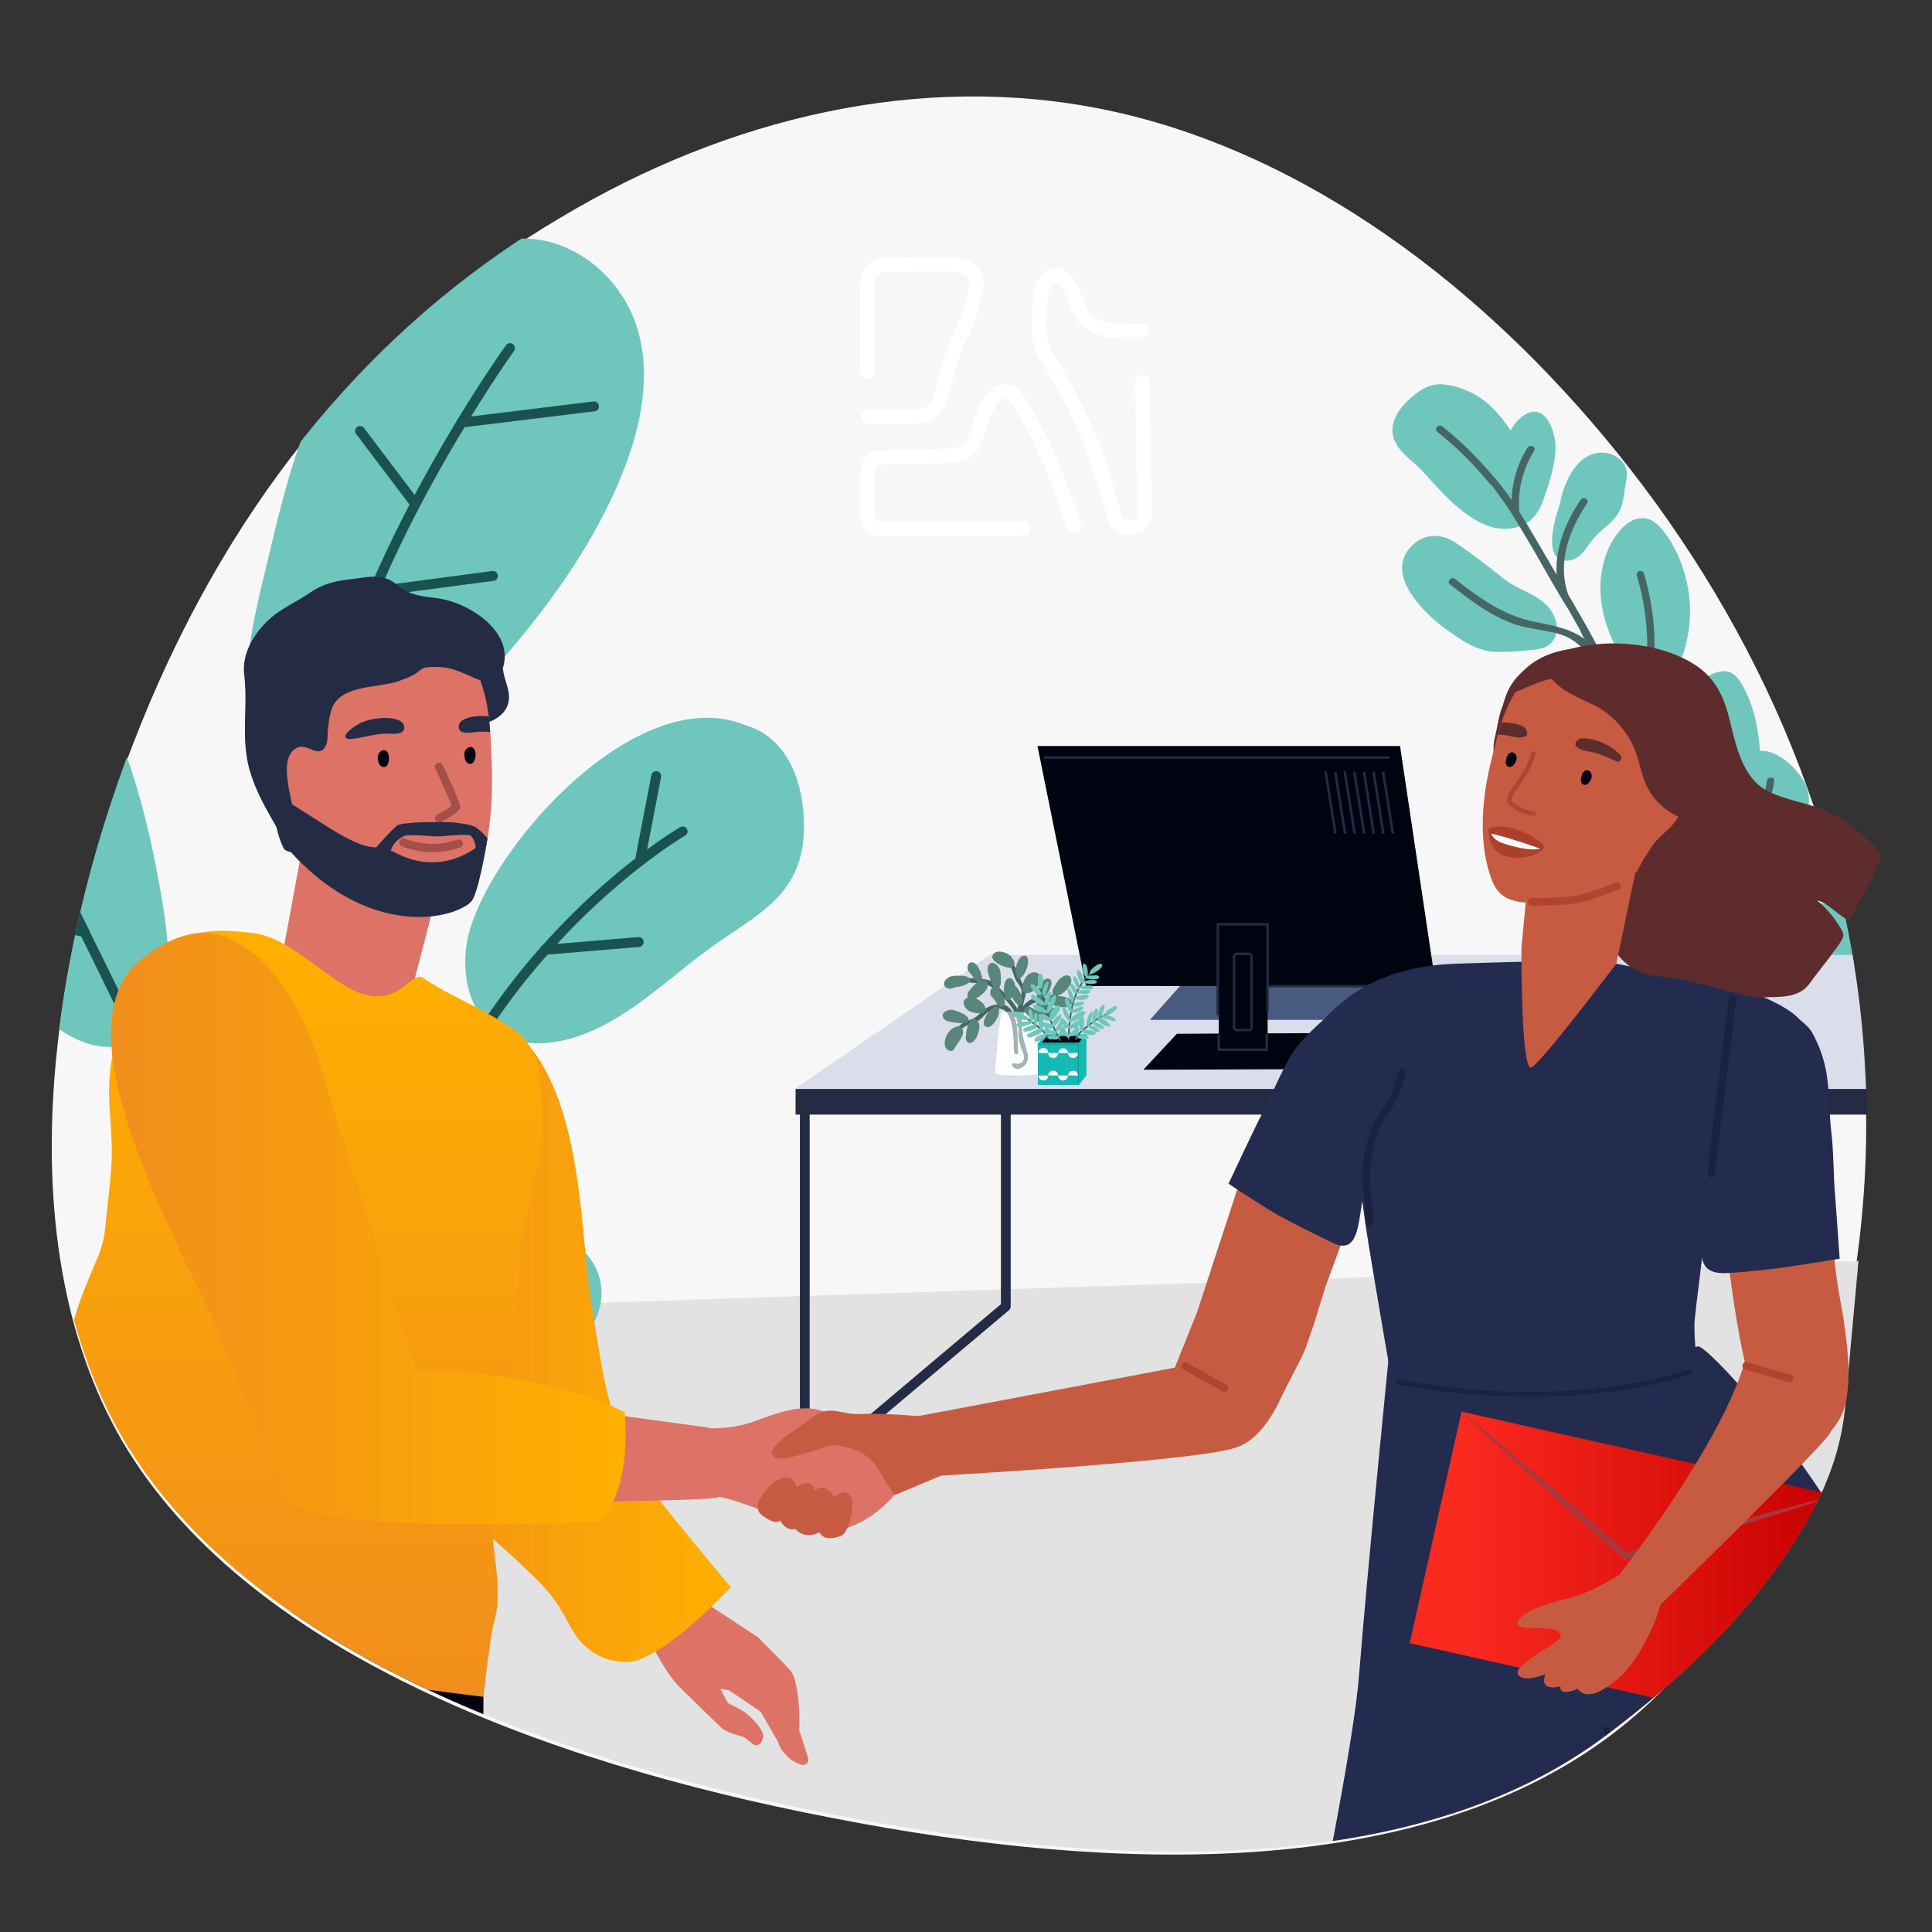 <svg xmlns="http://www.w3.org/2000/svg" xmlns:xlink="http://www.w3.org/1999/xlink" id="Calque_4" data-name="Calque 4" width="1527.33" height="1527.33" viewBox="0 0 1527.33 1527.33"><rect x="0" y="0" width="1527.33" height="1527.33" fill="#333333" stroke="none"/><defs><style>      .cls-1, .cls-24 {        fill: none;      }      .cls-2 {        fill: #f7f7f7;      }      .cls-13, .cls-3 {        fill: #fff;      }      .cls-4 {        clip-path: url(#clip-path);      }      .cls-5 {        fill: #e2e2e2;      }      .cls-6 {        fill: #6fc6bd;      }      .cls-7 {        fill: #456664;      }      .cls-8 {        fill: #232c44;      }      .cls-9 {        fill: #dadeea;      }      .cls-10 {        fill: #485a7e;      }      .cls-11 {        fill: #000411;      }      .cls-12 {        fill: #58867b;      }      .cls-13, .cls-32 {        opacity: 0.5;      }      .cls-14 {        fill: #17bab2;      }      .cls-15 {        fill: #10998f;      }      .cls-16 {        fill: #1a5252;      }      .cls-17 {        fill: #c65b42;      }      .cls-18 {        fill: #3d2015;      }      .cls-19 {        fill: #232c4f;      }      .cls-20 {        fill: #b2442f;      }      .cls-21 {        fill: url(#Dégradé_sans_nom_281);      }      .cls-22 {        fill: #a83740;      }      .cls-23, .cls-24 {        opacity: 0.25;      }      .cls-24 {        stroke: #000411;        stroke-linecap: round;        stroke-linejoin: round;        stroke-width: 4px;      }      .cls-25 {        fill: url(#Dégradé_sans_nom_281-2);      }      .cls-26 {        fill: #dd7266;      }      .cls-27 {        fill: #a54f4c;      }      .cls-28 {        fill: url(#Dégradé_sans_nom_4);      }      .cls-29 {        fill: url(#Dégradé_sans_nom_4-2);      }      .cls-30 {        fill: url(#Dégradé_sans_nom_4-3);      }      .cls-31 {        fill: #5e2c2c;      }      .cls-33 {        fill: #922516;      }    </style><clipPath id="clip-path"><path class="cls-1" d="M1474.6,848.05c9.73,197,28.47,349-205.78,524.46-147.26,110.28-379.69,107.18-611.66,61.68C425.82,1389.62,193.45,1300.65,97,1136.79,1.35,972.33,41.63,733,119,551.73S309.89,247.93,443.23,169.3C575.94,89.74,728.43,54.11,873.32,83.81S1157,208.87,1268.89,343.1,1465.5,651.94,1474.6,848.05Z"></path></clipPath><linearGradient id="D&#xE9;grad&#xE9;_sans_nom_281" data-name="D&#xE9;grad&#xE9; sans nom 281" x1="1114.41" y1="1240.54" x2="1451.24" y2="1240.54" gradientTransform="translate(2213.17 -282.3) rotate(77.38)" gradientUnits="userSpaceOnUse"><stop offset="0.11" stop-color="#fb2a1f"></stop><stop offset="1" stop-color="#c60000"></stop></linearGradient><linearGradient id="D&#xE9;grad&#xE9;_sans_nom_281-2" x1="1302.85" y1="657.02" x2="1326.55" y2="657.02" gradientTransform="matrix(1, 0, 0, 1, 0, 0)" xlink:href="#D&#xE9;grad&#xE9;_sans_nom_281"></linearGradient><linearGradient id="D&#xE9;grad&#xE9;_sans_nom_4" data-name="D&#xE9;grad&#xE9; sans nom 4" x1="278.21" y1="1061.68" x2="577.69" y2="1061.68" gradientUnits="userSpaceOnUse"><stop offset="0.01" stop-color="#f18e1c"></stop><stop offset="0.98" stop-color="#ffaf00"></stop></linearGradient><linearGradient id="D&#xE9;grad&#xE9;_sans_nom_4-2" x1="223.96" y1="1341.49" x2="223.96" y2="735.9" xlink:href="#D&#xE9;grad&#xE9;_sans_nom_4"></linearGradient><linearGradient id="D&#xE9;grad&#xE9;_sans_nom_4-3" x1="87.79" y1="971.21" x2="494.61" y2="971.21" xlink:href="#D&#xE9;grad&#xE9;_sans_nom_4"></linearGradient></defs><g><path class="cls-2" d="M1474.39,850.89c9.73,197.05-57,416.19-205.78,524.46S888.92,1482.52,657,1437c-231.34-44.56-463.71-133.53-560.19-297.4-95.62-164.46-55.34-403.81,22-585.06S309.68,250.76,443,172.14c132.71-79.56,285.2-115.2,430.09-85.5s283.68,125.06,395.57,259.29S1465.29,654.77,1474.39,850.89Z"></path><g><path class="cls-3" d="M890.88,422.57a15.42,15.42,0,0,1-14.48-10.18c0-.14-.1-.28-.14-.42-.13-.47-12.82-46.57-22.68-68.87-9-20.28-22.16-45-30.68-57.56-5.5-8.09-7.9-18.8-7.14-31.84q.22-4,.37-7.62c.44-9.9.78-17.73,3.64-23.31,4.7-9.19,11-10.77,14.33-10.89,5.82-.23,11.5,3.44,15.5,10A65.38,65.38,0,0,1,856,235.72a59.23,59.23,0,0,0,5,11c2.57,4.47,11.91,8,19.45,8.86,8,.89,21.57.45,21.71.44a5.65,5.65,0,0,1,5.9,5.52,5.72,5.72,0,0,1-5.52,5.9c-.59,0-14.56.47-23.36-.51-7.83-.87-22.56-4.92-28.08-14.52a70.07,70.07,0,0,1-5.82-12.91,54.84,54.84,0,0,0-5.43-11.71c-2.08-3.42-4.23-4.63-5.32-4.54-1.38.05-3.13,1.84-4.58,4.68-1.73,3.37-2,10.43-2.4,18.61-.11,2.46-.22,5.06-.38,7.79-.62,10.61,1.08,18.7,5.18,24.75,8.86,13,22.48,38.54,31.69,59.36,9.92,22.44,22,66,23.18,70.2a4,4,0,0,0,3.67,2.47c6.68,0,7.67-.76,8.27-4.26l-1.78-105a5.72,5.72,0,0,1,5.62-5.8h.1a5.71,5.71,0,0,1,5.71,5.61l1.78,105.49a5.28,5.28,0,0,1-.07,1C908.29,422.57,896.09,422.57,890.88,422.57Z"></path><path class="cls-3" d="M702.91,335.41c-10.52,0-16.45-.4-16.82-.42a5.71,5.71,0,0,1,.78-11.4c.14,0,13.84.92,36.64-.07,7.63-.33,11.54-3,14.44-9.75a32.92,32.92,0,0,0,1.71-5.52c1.52-6.61,5.57-23.31,10.2-35.39,1.82-4.73,3.54-8.26,5.21-11.69,3.66-7.52,7.12-14.63,10.86-34.35,1.19-6.29-1-9.57-7.2-11-2.65-.59-9.27-1.52-24-1.12-.48,0-.76,0-.89,0l-32.66.2c-3-.07-5.13.59-6.6,2-2,1.93-3.15,5.7-3.15,10.09l0,66.95a5.72,5.72,0,0,1-5.71,5.72h0a5.7,5.7,0,0,1-5.71-5.71l-.05-67c0-4.42.86-12.66,6.59-18.26,3.68-3.59,8.74-5.44,14.68-5.27l33.14-.22c12.14-.32,21.13.14,26.75,1.4,12.33,2.75,18.29,11.81,15.93,24.24-4,21.22-7.81,29-11.82,37.23-1.63,3.34-3.17,6.51-4.8,10.77-4.38,11.41-8.27,27.49-9.75,33.87a43.5,43.5,0,0,1-2.33,7.44c-4.63,10.85-12.4,16.15-24.44,16.67C715.72,335.29,708.64,335.41,702.91,335.41Z"></path><path class="cls-3" d="M698.61,424c-5.78,0-10.35-1.61-13.59-4.8-3.47-3.41-5.13-8.36-4.94-14.69V378.77c-.12-6.34.16-13.62,5.16-18.5,3.12-3,7.44-4.52,12.92-4.32l45.44-1c18.83-.2,20.34-4.6,23.08-12.57.1-.29.25-.83.46-1.57,1.87-6.37,6.81-23.31,15.56-32.12a15.8,15.8,0,0,1,12.61-4.95c3.58.3,8.81,2,13.48,8.59,1.11,1.46,9.1,12.31,23.94,43.89,8.51,18.12,21.14,55.6,21.68,57.19a5.71,5.71,0,0,1-10.83,3.64c-.13-.38-13-38.45-21.19-56-14.94-31.81-22.59-41.7-22.67-41.8l-.19-.25c-1.68-2.39-3.52-3.77-5.18-3.91a4.68,4.68,0,0,0-3.54,1.62c-6.71,6.75-11.22,22.2-12.7,27.28-.29,1-.5,1.68-.63,2.07-4.56,13.26-11,20-33.69,20.28l-45.55,1h-.37c-1.53-.06-3.62.07-4.65,1.07-1.88,1.84-1.77,7.5-1.72,10.22v26c-.06,2.25.15,5,1.54,6.38s4.38,1.6,6.57,1.5h.25l63.68-.07a5.38,5.38,0,0,1,.9-.08l44-.25h0a5.71,5.71,0,0,1,0,11.42l-43.11.24a5,5,0,0,1-.95.09L700,424Z"></path></g><g class="cls-4"><path class="cls-5" d="M58.56,1043.67,1469.2,996.86l-10.42,114.32a203.07,203.07,0,0,1-14.27,58.43l-110.89,271.25s-801.9,83.9-853.26,82.51S-64.49,1146.85-64.49,1146.85Z"></path><g><path class="cls-6" d="M1325.62,717.28c-8.82-7.67-19.93-12.62-33.12-14.2-17-2.05-41.69,8.81-41.49,28.4.13,12,8.35,18.07,17.65,23.88,19.54,12.19,29.91,42.76,57.82,38,23.5-4,24.44-28.2,18.14-46.74C1340.56,734.67,1334.17,724.7,1325.62,717.28Z"></path><path class="cls-6" d="M1260.89,560.48c-10.81-9.92-44.66-40.28-58.28-19.14-11.9,18.46-16,43.24-2.8,61.54a81.68,81.68,0,0,0,45.15,31,111.41,111.41,0,0,1,11,3c4.88,1.82,9.38,4.81,14.51,5.71,12,2.1,21.85-8,25.73-18.36,4.25-11.29-.89-19.83-6.84-29.41A164.62,164.62,0,0,0,1260.89,560.48Z"></path><path class="cls-6" d="M1222.71,478.49c-9.46-9.6-23.2-12.52-33.61-20.74-12.76-10.07-25.45-20.25-39.11-29.12-10-6.52-22.65-7-32.06,1.17-26.4,22.93,8.57,56,27,68.93,12.32,8.64,23.49,16.47,39,16.62a219.08,219.08,0,0,0,29.29-1.82c5.1-.65,9.79-1.56,13.34-5.63C1234.44,498.87,1230.21,486.1,1222.71,478.49Z"></path><path class="cls-6" d="M1424.5,720.24c-14.1,13.67-30.37,33.7-35.75,53-1.49,5.36-1.15,10.64-.69,16.13.47,5.69,0,12,1.69,17.47,7.41,24,36.59-.46,46.24-8.81a150,150,0,0,0,25.93-29.18c5.43-8,14.07-18.9,9.61-29.1C1464.25,723,1441,704.23,1424.5,720.24Z"></path><path class="cls-6" d="M1380.28,547.15c-3.7-7.56-8.73-17.52-18.51-16.49-25.76,2.7-30.13,37.08-31.7,57.38-2.09,27.11,2.14,56.05,15.33,80.07,1.07,1.94,2.29,3.95,4.26,5,1.23.67,3.37.62,4.75.83,1.76,11.06,6.08,23.94,15.12,31.58,7.52,6.34,18.49,7.41,27.5,3.91,9.7-3.77,14.68-12,17-21.72,1.76-7.28,2.24-14.63,4.92-21.71,2.22-5.83,5.28-11.29,7.61-17.07,4.4-10.91,5.26-21.9-1.11-32.28-5.78-9.43-17.57-20.91-29-22.75a19.07,19.07,0,0,0-5-.12c-.17-1.71-.34-3.4-.52-5.07C1389.45,574.45,1386.65,560.13,1380.28,547.15Z"></path><path class="cls-6" d="M1313.38,417.91c-17.4-20.22-36,.56-43.06,18.85-10.21,26.47-4.09,54.76,9.17,78.86a49.83,49.83,0,0,0,5.66,9.13c5.42,6.89,14.68,15.62,24.28,14.89,20.33-1.53,26-37.8,26.59-53C1336.93,463.47,1328.66,435.67,1313.38,417.91Z"></path><path class="cls-6" d="M1267.61,357.87c-20.49-1-31.29,22.85-34.65,41.18-4.12,11.45-14,46.06,6.87,44.1,10.51-1,14.2-10.94,20.21-17.86,5.26-6,13.24-11,18.16-17.87,5.1-7.06,5.28-15.23,6.7-23.56.73-4.31,1.91-8.89.63-13.22C1283.26,363,1275.27,358.26,1267.61,357.87Z"></path><path class="cls-6" d="M1203.37,329.36a33,33,0,0,0-9.1,10.89c-9.29-13.49-19.7-25.65-36-32-8-3.11-17.92-5.87-26.42-3.61-9.36,2.49-19.69,11.77-25.35,19.51-4.3,5.9-6.89,13.49-5.12,20.77,2.84,11.73,15.45,19.24,23.18,27.59,18,19.46,47.66,56.5,79.64,42.45,8.52-3.74,13.09-12.09,16.11-20.45,4.32-11.92,8.51-25.73,9.32-38.4C1230.55,341.43,1221.23,315.62,1203.37,329.36Z"></path><path class="cls-7" d="M1299.87,591.72a39.47,39.47,0,0,1-.63-9.46,154.71,154.71,0,0,1,2.18-19c2.15-12.78,5.19-25.44,6.13-38.39a200.69,200.69,0,0,0-8-71.57c-1.07-3.62-6.63-1.8-5.56,1.8a194.19,194.19,0,0,1,7.18,75.82c-1.66,15.62-6,30.93-7.4,46.48a715,715,0,0,0-44.09-90.22q-5-8.67-10-17.31c-8.68-25.27.78-50.63,15-72.07,2.07-3.12-3.19-5.69-5.24-2.59-11.79,17.74-20.18,38.26-18.86,59.09q-7.29-12.46-14.59-24.92c-4.88-8.34-9.76-16.66-14.92-24.78a77.53,77.53,0,0,1,11.7-48.05c2-3.19-3.26-5.76-5.24-2.59A82.43,82.43,0,0,0,1195,395.36a204.09,204.09,0,0,0-15.41-19.92,2.89,2.89,0,0,0-.41-.38,276.29,276.29,0,0,0-39-38c-2.93-2.34-6.81,2-3.85,4.4a269.08,269.08,0,0,1,41.19,40.76,3.11,3.11,0,0,0,.67.6c2,1.41,3.78,4.62,5.29,6.58q2.92,3.83,5.67,7.78c1.66,2.37,3.37,4.74,4.88,7.2,5.44,8.89,10.9,17.71,16.15,26.7,9.65,16.5,18.78,33.31,28.92,49.51,1.76,2.81,3.32,5.76,5,8.64s3.13,5.52,4.68,8.29c1.22,2.19,2.67,6.77,4.6,8.32-11.57-9.29-27.07-11.46-41.85-14.62-23.64-5.07-42.53-18.95-61.27-33.51-3-2.29-6.83,2.09-3.85,4.4,15.46,12,31.36,24.35,50,31,12,4.28,25.13,4.7,37.33,8.48,10,3.11,17.72,10.29,23.75,18.64,6.38,8.85,12.31,18.1,17.8,27.54,1.76,3,2.45,6.57,3.88,9.76q3.18,7.13,6.17,14.33c2,4.83,3.84,9.72,5.77,14.57,3.67,9.29,6.86,18.89,10.26,28.29,1,2.86,2.06,5.71,3.11,8.55.4,1.09,2,7.67,3,8-8.37-2.67-15.94-7.48-23.36-12.16-11.24-7.09-21.84-15.25-27.34-27.73-1.51-3.42-7.08-1.64-5.56,1.8,5.59,12.67,15.24,21.3,26.67,28.83,10,6.57,20.39,13.33,32.14,16,7.18,18.69,15.14,37,25.36,54.33,5,8.4,10.53,16.44,15.64,24.77,2.66,4.32,5.2,8.71,7.45,13.25a107.34,107.34,0,0,1,7.72,19.14c1.65,6.12,1.88,12.57,2.4,18.86.38,4.54.58,9.09.75,13.64.09,2.37.16,4.73.25,7.1,0,1.25-.5,5.63.26,6.54-12-14.44-36.2-16-42.81-34.75-1.25-3.55-6.82-1.75-5.57,1.8,4.09,11.62,15,17.21,25.22,22.53,5.1,2.65,10.28,5.37,14.59,9.23a30.63,30.63,0,0,1,9.94,19.1q.7,6.87,1.72,13.7,2,13.65,5.16,27.1a335.51,335.51,0,0,0,17,52.47q2,4.86,4.19,9.64c1.54,3.39,7.11,1.62,5.56-1.8-.41-.91-.8-1.83-1.21-2.75a3.18,3.18,0,0,0-.18-.74,180.51,180.51,0,0,1-11.28-43.79c-1.82-14.84-3.24-32.15,2.05-46.42,4.73-12.76,13.07-24.64,19.79-36.42,8.44-14.81,16.46-30.18,30.69-40.28,3.06-2.18-.15-7.07-3.22-4.89-13.13,9.34-21.3,22.64-29.18,36.38-8.33,14.52-19.32,29.67-24.39,45.73-3.31,10.49-4.24,22-3.57,33.77a317,317,0,0,1-8-50.14c-1.36-17.4-.58-35.06-3.93-52.26A89.77,89.77,0,0,0,1368,738c2.17-9.54,9.28-16.85,12.36-26.13,3.56-10.72,4.13-22.79,5.76-33.91,1.79-12.29,2.49-25.32,7.95-36.65,3.84-8,7.86-15.06,8.44-24,.25-3.75-5.59-3.39-5.83.32-.69,10.51-7.71,18.76-10.93,28.48-3.63,10.93-4.25,23.17-5.92,34.53-1.64,11.2-2,23.88-6.94,34.24-2.55,5.38-5.88,10.06-8.27,15.25-4.41-9.34-10-18.16-15.63-27-.82-1.27-1.61-2.56-2.4-3.84a2.79,2.79,0,0,0,.31-1.57,324.3,324.3,0,0,1,16-130.06c1.2-3.56-4.53-4.7-5.72-1.18a328.05,328.05,0,0,0-16.72,122.47,419,419,0,0,1-23.77-50.63c-3.43-8.59-6.69-17.25-9.89-25.93q-2.46-6.69-4.89-13.39A47.37,47.37,0,0,1,1299.87,591.72Z"></path></g><g><g><path class="cls-8" d="M636.21,1170.67a3.86,3.86,0,0,1-3.86-3.86V874.08h7.72V1158.5L791.26,1031V760.62H799v272.14a3.85,3.85,0,0,1-1.37,3l-158.91,134A3.86,3.86,0,0,1,636.21,1170.67Z"></path><path class="cls-8" d="M628.94,860.88v20.26h1003.8s14.12-76.44-14.19-77.73-675.32-3.33-708.78-3.33S628.94,860.88,628.94,860.88Z"></path><polygon class="cls-9" points="628.22 860.88 1632.83 860.88 1746.67 754.91 782.64 754.91 628.22 860.88"></polygon></g><polygon class="cls-10" points="1145.88 806.26 909.03 806.26 941.84 769.43 1173.7 768.84 1145.88 806.26"></polygon><g><polygon class="cls-11" points="963.5 819.33 1002.11 840.88 1002.11 735.64 963.5 735.64 963.5 819.33"></polygon><polygon class="cls-11" points="1038.6 845.2 903.85 845.67 930.39 817.24 1059.71 816.65 1038.6 845.2"></polygon><polygon class="cls-11" points="1106.79 589.75 1135.14 779.63 858.5 779.45 820.17 589.75 1106.79 589.75"></polygon></g><path class="cls-8" d="M1137.93,780.6H1003.57a1,1,0,0,1,0-1.93h132l-1.37-7a1,1,0,0,1,.75-1.13,1,1,0,0,1,1.14.76Z"></path><path class="cls-8" d="M1002.45,830.78H962.54V819.33a1,1,0,1,1,1.93,0v9.52h36V818.54a1,1,0,1,1,1.93,0Z"></path><path class="cls-8" d="M962.73,802.71a1,1,0,0,1-1-1v-72h41.31v68.66a1,1,0,1,1-1.93,0V731.68H963.69v70.06A1,1,0,0,1,962.73,802.71Z"></path><path class="cls-8" d="M987,815.32h-9a3.38,3.38,0,0,1-3.38-3.37V756.46a3.38,3.38,0,0,1,3.38-3.38h9a3.37,3.37,0,0,1,3.37,3.38V812A3.37,3.37,0,0,1,987,815.32ZM978,755a1.45,1.45,0,0,0-1.45,1.45V812a1.45,1.45,0,0,0,1.45,1.44h9a1.44,1.44,0,0,0,1.44-1.44V756.46A1.44,1.44,0,0,0,987,755Z"></path><path class="cls-8" d="M1097.83,599.77H826.33a1,1,0,1,1,0-1.93h271.5a1,1,0,0,1,0,1.93Z"></path><path class="cls-8" d="M1101.05,659.14a1,1,0,0,1-1-.81L1092.53,611a1,1,0,0,1,.8-1.1,1,1,0,0,1,1.11.8L1102,658a1,1,0,0,1-.8,1.1Z"></path><path class="cls-8" d="M1093.48,659.14a1,1,0,0,1-1-.81L1085,611a1,1,0,0,1,.81-1.1.94.94,0,0,1,1.1.8l7.57,47.37a1,1,0,0,1-.8,1.1Z"></path><path class="cls-8" d="M1085.92,659.14a1,1,0,0,1-1-.81L1077.4,611a1,1,0,0,1,1.91-.3l7.56,47.37a1,1,0,0,1-.8,1.1Z"></path><path class="cls-8" d="M1078.35,659.14a1,1,0,0,1-.95-.81L1069.83,611a1,1,0,0,1,.8-1.1,1,1,0,0,1,1.11.8l7.57,47.37a1,1,0,0,1-.8,1.1Z"></path><path class="cls-8" d="M1070.78,659.14a1,1,0,0,1-1-.81L1062.27,611a1,1,0,1,1,1.9-.3l7.57,47.37a1,1,0,0,1-.8,1.1Z"></path><path class="cls-8" d="M1063.22,659.14a1,1,0,0,1-1-.81L1054.7,611a1,1,0,0,1,1.91-.3l7.56,47.37a1,1,0,0,1-.8,1.1Z"></path><path class="cls-8" d="M1055.65,659.14a1,1,0,0,1-1-.81L1047.14,611a1,1,0,1,1,1.9-.3l7.57,47.37a1,1,0,0,1-.8,1.1Z"></path></g><g><path class="cls-3" d="M816.64,800.42c.69.58,5.73,46.33,4.24,48.35s-32.79,1.69-33.83-.25,3.66-47.2,4.93-48.25S816.64,800.42,816.64,800.42Z"></path><path class="cls-7" d="M788.73,794A23.2,23.2,0,0,0,779.6,797c-4.2,2.56-6.29,6.68-11.16,8.62-6.71,2.66-11.13,4.25-13.86,11.53-.72,1.94,2.37,2.8,3.09.88,2.89-7.71,8.2-7.25,14.27-10.23,4.94-2.42,7-7.25,12.35-9.38,18-7.11,16.72,22.7,17.39,33.44.12,2,3.33,2.08,3.2,0C804.19,820.76,806.45,792,788.73,794Z"></path><path class="cls-7" d="M832.78,789.29c.56-.17,1.22-.37,1.89-.62,1.1-1,2.18-2,3.31-2.82.24-1,0-2.34-1-2.57a3.53,3.53,0,0,0-1.17,0,5.09,5.09,0,0,0-.47.34c-3.73,3-6,4.86-11.41,5.2-2.71.17-4.57-.36-7.24.64a16.23,16.23,0,0,0-8.12,6.45c.52-2.78,1.19-5.58,2-8.54,1.17-4.4-.27-6.43-2.38-10.24-4.6-8.29-4.78-18-15.72-20.25-2-.42-2.9,2.67-.88,3.09,7.49,1.56,8.53,6.72,10.61,13,1.06,3.14,3.78,5.33,4.89,8.34,1.82,4.87-1.95,11-2.63,15.89,0,.21,0,.42-.06.63-3.36-6.56-9.2-11.54-14.53-17-2.72-2.81-4.13-4.77-7.94-5.86-6.32-1.81-14.14-1.35-20.69-1.94-2.06-.19-2.07,3,0,3.21l14,1.26c6.26.57,10,3.2,14.32,7.54,6.41,6.41,13.13,12.43,14.36,21.92a1.28,1.28,0,0,0,.15.43c.91,2,1,5,1.09,7.87a2,2,0,0,0-.09.37c-.25,5.77,1.46,11.33,3.68,16.59a9.68,9.68,0,0,1,.76,3.5q-.29,5.67-6.68,5.16c-1.38-1.54-3.66.71-2.29,2.26,3.7,4.17,9.48.51,11.32-3.68a10.46,10.46,0,0,0,.28-7.27c-2.47-9.18-6.07-18.93-3.49-28.5a16.26,16.26,0,0,1,5.78-9c4-3,6.83-2.42,11.39-2a9.5,9.5,0,0,0,6.34-1.86A1.06,1.06,0,0,1,832.78,789.29Z"></path><path class="cls-12" d="M759.66,811.84a4.08,4.08,0,0,0-3.46-.32,12.93,12.93,0,0,0-8.09,7.64c-1.55,3.61-2.47,9,1.74,11.14,1.25.64,2.34.87,3.44.09s1.58-2.21,2.23-3.16c1.1-1.64,2.22-3.28,3.31-4.93,1.25-1.91,2.59-4.31,2.52-6.68A4.47,4.47,0,0,0,759.66,811.84Z"></path><path class="cls-12" d="M801.61,763.35a3.65,3.65,0,0,0,.16-3.11,11.57,11.57,0,0,0-7.13-7c-3.29-1.26-8.11-1.89-9.91,2-2.25,4.81,10.08,10,13.55,9.77A4,4,0,0,0,801.61,763.35Z"></path><path class="cls-12" d="M765.8,806.35c.05-1.77-2.38-3.85-4.1-4.68-2.64-1.28-5.82-2.84-8.73-3.34-2.74-.46-8.19,1.22-7.73,4.88.61,4.92,8.16,4.86,11.78,5.42,2.1.33,5.08.62,7.09-.28C765.31,807.83,765.79,807.12,765.8,806.35Z"></path><path class="cls-12" d="M797.07,790.78c1.48-.16,2.95-2.41,3.46-3.93a30.18,30.18,0,0,0,1.82-7.64c.09-2.33-1.91-6.68-4.9-5.91-4.91,1.28-4.25,13-2.23,16.29C795.79,790.52,796.43,790.84,797.07,790.78Z"></path><path class="cls-12" d="M788.86,781.64c1.62-.73,2.42-3.82,2.42-5.74,0-2.93,0-6.48-.83-9.31-.78-2.67-4.68-6.83-7.77-4.81-3.89,2.54-.76,9.58.29,13,.62,2,1.67,4.83,3.35,6.25A2.33,2.33,0,0,0,788.86,781.64Z"></path><path class="cls-12" d="M766.78,774.07c-.67-1.65-3.72-2.58-5.64-2.66-2.93-.12-6.47-.27-9.33.44-2.7.67-7,4.39-5.14,7.56.82,1.38,3.52,2.34,5,2.24a14.92,14.92,0,0,0,3.17-1c1.56-.48,3.18-.52,4.76-.93,2.05-.54,4.9-1.47,6.39-3.09A2.35,2.35,0,0,0,766.78,774.07Z"></path><path class="cls-12" d="M767.91,806.58a.72.72,0,0,0-.19.25c-3.2,2.59-4,9.62-4.24,13.1s2.44,6.18,5.76,3.59,5.12-8.7,5-12.78C774.13,807.43,771.05,803.94,767.91,806.58Z"></path><path class="cls-12" d="M777,775a.71.71,0,0,0-.3.1c-4.1.38-8.68,5.77-10.79,8.55s-1.4,6.49,2.8,6.18,9.08-4.4,11.25-7.87C781.7,779.14,781.07,774.53,777,775Z"></path><path class="cls-12" d="M845.62,771.81c-1.46-1.28-3.73-.68-5.26.17-3.52,2-5.76,5.89-7.68,9.28-1.75,3.08-.52,6.62,3.59,5.75s8.42-5.57,10.1-9.29C847.18,775.93,847.22,773.22,845.62,771.81Z"></path><path class="cls-12" d="M778.91,796.58c-.56-3.54-5.3-6.12-8-7.78a5.26,5.26,0,0,0-5.34-.46c-1.59.7-3.8,2-3.78,4,0,4.5,4,7.46,8,8.21,3.68.7,9.47,1.66,9.39-3.45A.76.76,0,0,0,778.91,796.58Z"></path><path class="cls-12" d="M812,785.07c4,0,8-4.12,9.54-7.57,1.21-2.65,1.07-8.21-2.73-8.76-4.46-.64-8,2.84-9.33,6.64-1.25,3.53-3.08,9.11,2,9.81A.79.79,0,0,0,812,785.07Z"></path><path class="cls-12" d="M819.62,793c-1.63,5.85,12.27,15.42,14.61,9.89,1.3-3.08-1.46-6.7-4.86-8.81-3.15-2-8.17-5-9.62-1.46C819.7,792.72,819.66,792.84,819.62,793Z"></path><path class="cls-12" d="M789.79,797.81c-.2-1.91-1.16-3.15-3.62-1.87-2.87,1.48-5.85,5.31-7.21,8.21-1.12,2.39-2.68,7.32,1.44,7.79,3.74.43,7-5.11,8.3-7.88A13.92,13.92,0,0,0,789.79,797.81Z"></path><path class="cls-12" d="M830.39,788.88c-1.68.93-2.44,2.31-.3,4.06,2.5,2,7.19,3.28,10.4,3.38,2.64.09,7.78-.43,6.59-4.4-1.09-3.6-7.46-4.38-10.52-4.51A14,14,0,0,0,830.39,788.88Z"></path><path class="cls-12" d="M803.55,771.63c.68,1.8,1.92,2.76,4,.91,2.41-2.15,4.33-6.6,4.92-9.75.49-2.6.76-7.76-3.34-7.19-3.73.52-5.47,6.7-6.06,9.71A13.85,13.85,0,0,0,803.55,771.63Z"></path><path class="cls-12" d="M819.67,788.15c.28,1.9,1.29,3.1,3.69,1.72,2.81-1.61,5.62-5.55,6.86-8.51,1-2.44,2.36-7.43-1.77-7.73-3.75-.27-6.75,5.41-8,8.23A14,14,0,0,0,819.67,788.15Z"></path><path class="cls-12" d="M794.3,794c.75-3.4-3-10.08-4.4-11.71-2.06-2.38-5.72-3-6.78.57a5.11,5.11,0,0,0,.49,4.52c.85,1.24,2,2.2,2.88,3.46.63.94,1.09,2,1.78,2.88,1,1.25,2.55,2.63,4.26,2.21.07,0,.12-.06.18-.08A2.37,2.37,0,0,0,794.3,794Z"></path><path class="cls-12" d="M776.37,774.46c.76-3.41-3-10.09-4.39-11.72-2.06-2.38-5.72-3-6.78.57a5.08,5.08,0,0,0,.49,4.52c.84,1.25,2,2.2,2.88,3.46.63.94,1.08,2,1.78,2.88,1,1.26,2.54,2.63,4.26,2.21.07,0,.11-.06.18-.08A2.34,2.34,0,0,0,776.37,774.46Z"></path><path class="cls-12" d="M808.43,792.44c.75-3.41-3-10.08-4.4-11.71-2.06-2.38-5.71-3-6.77.57a5.06,5.06,0,0,0,.48,4.51c.85,1.25,2,2.2,2.89,3.46.62.94,1.08,2,1.78,2.88,1,1.26,2.54,2.64,4.26,2.21.07,0,.11-.06.17-.08A2.31,2.31,0,0,0,808.43,792.44Z"></path><path class="cls-13" d="M816.64,800.42c.69.58,5.73,46.33,4.24,48.35s-32.79,1.69-33.83-.25,3.66-47.2,4.93-48.25S816.64,800.42,816.64,800.42Z"></path><path class="cls-12" d="M809.89,799.22c1,3.33,7.6,7.27,9.64,8,3,1,6.44-.27,5.6-3.87-.73-3.12-3.47-3.74-6-4.84-2.37-1-6.1-4.23-8.63-1.81a.91.91,0,0,0-.11.16A2.32,2.32,0,0,0,809.89,799.22Z"></path></g><g><g><rect class="cls-14" x="820.46" y="825.21" width="32.5" height="32.5"></rect><rect class="cls-14" x="826.32" y="817.75" width="32.5" height="32.5"></rect><polygon class="cls-14" points="820.46 825.21 826.32 817.75 858.82 817.75 858.82 850.25 852.96 857.71 820.46 825.21"></polygon><polygon class="cls-11" points="823.56 824.22 827.7 819.23 856.72 819.23 852.96 824.22 823.56 824.22"></polygon><path class="cls-15" d="M852.5,857.46a.35.35,0,0,1-.35-.34V826.18a.35.35,0,0,1,.35-.35.35.35,0,0,1,.34.35v30.94A.34.34,0,0,1,852.5,857.46Z"></path></g><path class="cls-7" d="M831,821a76.41,76.41,0,0,0-22.63-18.32c-.78-.42-1.48.77-.69,1.19a75.56,75.56,0,0,1,22.35,18.1C830.63,822.62,831.6,821.64,831,821Z"></path><path class="cls-7" d="M874.73,801a55.88,55.88,0,0,0-14.29,8.91c-3.58,3-9.15,6.59-10.49,11.29a.69.69,0,0,0,1.33.36c1.21-4.26,6.87-8,10.14-10.68a53.77,53.77,0,0,1,13.67-8.55C875.9,802,875.55,800.63,874.73,801Z"></path><path class="cls-7" d="M864.77,767c-17.16,11.06-20.25,35.14-20.53,53.85a.69.69,0,0,0,1.38,0c.27-18.14,3.17-41.9,19.85-52.66C866.21,767.69,865.52,766.5,864.77,767Z"></path><path class="cls-7" d="M838.51,821.8c-6.66-13.15-13.33-26.62-14.82-41.49-.09-.88-1.47-.88-1.38,0,1.51,15.13,8.23,28.8,15,42.19C837.72,823.29,838.91,822.59,838.51,821.8Z"></path><path class="cls-6" d="M823.81,770.55a1.66,1.66,0,0,0-1.28-.85c-2.9-.17-2.1,8.21-1.73,9.61a4.13,4.13,0,0,0,1.31,2.18,1,1,0,0,0,.62.26c.45,0,.71-.52.85-1a18.27,18.27,0,0,0,.72-8.74A4.13,4.13,0,0,0,823.81,770.55Z"></path><path class="cls-6" d="M871.18,764a1.68,1.68,0,0,0-.09-1.53c-1.62-2.42-7.83,3.27-8.71,4.42a4.08,4.08,0,0,0-1,2.35,1.07,1.07,0,0,0,.17.66c.29.35.85.25,1.28.1a18.23,18.23,0,0,0,7.4-4.7A4.19,4.19,0,0,0,871.18,764Z"></path><path class="cls-6" d="M828.77,776.46c-.69-1.21-2.45,1.08-2.81,1.77a20.11,20.11,0,0,0-2.15,6.9,3,3,0,0,0,0,1.22,1.15,1.15,0,0,0,.82.83,1.49,1.49,0,0,0,1.34-.76,8.53,8.53,0,0,0,1.08-2.28,58.75,58.75,0,0,0,1.75-5.95,2.7,2.7,0,0,0,.1-1.26A2,2,0,0,0,828.77,776.46Z"></path><path class="cls-6" d="M830.76,784.42a1.09,1.09,0,0,0-.69-.5c-.58-.11-1.11.37-1.48.83-1.8,2.26-2.65,5.53-3.05,8.34-.1.68,0,1.58.63,1.78s1.07-.31,1.4-.77a19.24,19.24,0,0,0,1.93-3.61,16,16,0,0,0,1.49-4.58,2.85,2.85,0,0,0-.08-1.2A1.59,1.59,0,0,0,830.76,784.42Z"></path><path class="cls-6" d="M844,781.56c.68-1.22,2.44,1.08,2.8,1.77a19.91,19.91,0,0,1,2.15,6.89,3,3,0,0,1,0,1.23,1.13,1.13,0,0,1-.82.83,1.49,1.49,0,0,1-1.34-.76,9.07,9.07,0,0,1-1.08-2.29,61.25,61.25,0,0,1-1.75-5.94,2.86,2.86,0,0,1-.1-1.26A1.5,1.5,0,0,1,844,781.56Z"></path><path class="cls-6" d="M841.88,789.81a2.81,2.81,0,0,0-.08,1.19,15.74,15.74,0,0,0,1.5,4.59,18.85,18.85,0,0,0,1.92,3.6c.34.46.86.94,1.4.77s.73-1.09.63-1.77c-.4-2.81-1.24-6.09-3-8.34-.37-.47-.89-.94-1.48-.83a1.06,1.06,0,0,0-.69.5A1.59,1.59,0,0,0,841.88,789.81Z"></path><path class="cls-6" d="M820.53,781.29l-.1-.09a19.64,19.64,0,0,0-3.52-2.93,2.61,2.61,0,0,0-1.06-.41c-1.6-.17-1.09,1.7-.75,2.59a10.52,10.52,0,0,0,5.88,5.93,2,2,0,0,0,1.6.1,1.38,1.38,0,0,0,.65-1.28,3,3,0,0,0-.52-1.41A14,14,0,0,0,820.53,781.29Z"></path><path class="cls-6" d="M833.7,786.73c-1.68,0-3.16,2.86-3.69,4.08a42,42,0,0,0-1.5,4.06c-.41,1.31-1.48,3.85-.88,5.23,1.18,2.74,5.2-4.9,5.72-6.14C833.77,792.94,836.34,786.78,833.7,786.73Z"></path><path class="cls-6" d="M799,800.86c.06,1.68,3,3,4.28,3.47a40.2,40.2,0,0,0,4.13,1.28c1.33.34,3.93,1.26,5.28.59,2.67-1.32-5.18-4.93-6.45-5.37C805.23,800.46,798.94,798.22,799,800.86Z"></path><path class="cls-6" d="M857.64,799.5c-1.36-1-4.23.56-5.37,1.26a39.27,39.27,0,0,0-3.53,2.48c-1.09.85-3.41,2.33-3.7,3.81-.59,2.92,7.06-1.07,8.2-1.8C854.16,804.65,859.78,801.05,857.64,799.5Z"></path><path class="cls-6" d="M837.83,795.77a1.35,1.35,0,0,0-.56-.89,1.66,1.66,0,0,0-1.58.14c-3.13,1.6-6.26,6.08-6.18,9.64,0,.83.31,1.81,1.11,2s1.42-.4,1.94-.95a28.16,28.16,0,0,0,4.19-5.53,7.16,7.16,0,0,0,1.13-4.09C837.87,796,837.85,795.88,837.83,795.77Z"></path><path class="cls-6" d="M838.22,801.9a2,2,0,0,0-.77.35c-2.16,1.45-6.39,5.15-5.66,8.19a1.38,1.38,0,0,0,.9,1c.68.18,1.31-.38,1.77-.91,2-2.18,3.86-4.58,4.54-7.44a1.14,1.14,0,0,0-.12-1.07A.72.72,0,0,0,838.22,801.9Z"></path><path class="cls-6" d="M855.19,815.57a2,2,0,0,0,.65.54c2.25,1.3,7.44,3.46,9.84,1.47a1.38,1.38,0,0,0,.55-1.27c-.14-.69-.92-1-1.59-1.19-2.83-.8-5.82-1.44-8.69-.8-.36.08-.78.23-.9.58A.69.69,0,0,0,855.19,815.57Z"></path><path class="cls-6" d="M845.73,813.24a2.16,2.16,0,0,0,.84,0c2.53-.62,7.78-2.63,8.14-5.73a1.39,1.39,0,0,0-.47-1.3c-.58-.4-1.36-.09-2,.24-2.6,1.37-5.2,3-6.84,5.41a1.11,1.11,0,0,0-.25,1A.69.69,0,0,0,845.73,813.24Z"></path><path class="cls-6" d="M839.69,807.13c-1.51-.58-2.73,1.89-3.22,2.84-.9,1.8-2.17,3.51-2.3,5.58a.7.7,0,0,0,1.18.49,19.37,19.37,0,0,0,4.16-4.95C839.94,810.24,841.18,807.71,839.69,807.13Z"></path><path class="cls-6" d="M842,810.71c-1.22-.83-2.59,1.52-3.12,2.31a14.69,14.69,0,0,0-2.38,5.8,1.12,1.12,0,0,0,.32,1c.75.63,4.32-4.55,4.79-5.34S843.14,811.48,842,810.71Z"></path><path class="cls-6" d="M868.87,772.32c-.3-1.59-3-1.32-4.11-1.22-2,.18-4.13,0-6,1a.7.7,0,0,0,.21,1.26,19.59,19.59,0,0,0,6.4.9C866.37,774.18,869.17,773.89,868.87,772.32Z"></path><path class="cls-6" d="M856.1,796.42c-.83-1.39-3.32-.19-4.28.27-1.82.85-3.87,1.43-5.24,3a.7.7,0,0,0,.63,1.11,19.52,19.52,0,0,0,6.32-1.35C854.4,799,856.92,797.79,856.1,796.42Z"></path><path class="cls-6" d="M867.06,776.16c.05-1.46-2.67-1.38-3.62-1.42a14.82,14.82,0,0,0-6.18,1.06,1.11,1.11,0,0,0-.68.81c-.14,1,6.14,1.25,7.06,1.23S867,777.55,867.06,776.16Z"></path><path class="cls-6" d="M850.2,808.23c-1.46.13-1.05,2.82-1,3.77a14.67,14.67,0,0,0,1.79,6,1.09,1.09,0,0,0,.88.58c1,0,.51-6.24.38-7.16S851.59,808.12,850.2,808.23Z"></path><path class="cls-6" d="M825.18,792.49a.55.55,0,0,0-.12-.26,13,13,0,0,0-3.63-3.08c-1-.64-2-1.27-3-1.88a5.25,5.25,0,0,0-2-1c-1-.06-1.47.87-1.34,1.78.23,1.62,2.14,2.73,3.33,3.6.87.63,6.76,5.21,7.24,2.1A1.51,1.51,0,0,0,825.18,792.49Z"></path><path class="cls-6" d="M822,813.57a.56.56,0,0,0-.29,0,13.05,13.05,0,0,0-4.51,1.54c-1.06.52-2.12,1.06-3.16,1.6a5.35,5.35,0,0,0-1.95,1.23c-.58.85,0,1.71.84,2.07,1.51.63,3.44-.43,4.8-1,1-.42,7.94-3.11,5.53-5.13A1.5,1.5,0,0,0,822,813.57Z"></path><path class="cls-6" d="M828,799.26c-1.37-1-9.82-7.47-11-4.29-.59,1.54,1.41,2.7,2.48,3.25a28.55,28.55,0,0,0,7.48,2.76.8.8,0,0,0,.84-.4A.75.75,0,0,0,828,799.26Z"></path><path class="cls-6" d="M815,807.3c-1.7.05-12.34.15-11.34,3.41.47,1.57,2.77,1.26,3.95,1a34.32,34.32,0,0,0,7.28-2.26C815.56,809.18,816.28,807.27,815,807.3Z"></path><path class="cls-6" d="M830.65,805.81a2.37,2.37,0,0,0-.45-.5,15.82,15.82,0,0,0-6.49-3.6c-1.76-.49-4.47.36-2.19,2.24a15.8,15.8,0,0,0,3.92,2.22,8,8,0,0,0,4.74.81,1.15,1.15,0,0,0,.41-.17.73.73,0,0,0,.15-.82A.76.76,0,0,0,830.65,805.81Z"></path><path class="cls-6" d="M826.77,817.49a2.51,2.51,0,0,0-.67,0,16,16,0,0,0-6.93,2.67c-1.5,1-2.58,3.67.32,3.12a15.52,15.52,0,0,0,4.21-1.58,8,8,0,0,0,3.66-3.12,1,1,0,0,0,.14-.42.72.72,0,0,0-.53-.64Z"></path><path class="cls-6" d="M845.69,812.37a2.57,2.57,0,0,0-.2-.65,15.78,15.78,0,0,0-4.38-6c-1.39-1.19-4.21-1.55-2.93,1.12a15.4,15.4,0,0,0,2.63,3.65,8,8,0,0,0,4,2.73.94.94,0,0,0,.44,0,.72.72,0,0,0,.48-.67A1.33,1.33,0,0,0,845.69,812.37Z"></path><path class="cls-6" d="M865.11,807.64a2.39,2.39,0,0,0,.42-.53,15.93,15.93,0,0,0,2.51-7c.19-1.82-1.09-4.36-2.58-1.8a15.72,15.72,0,0,0-1.55,4.22,8.06,8.06,0,0,0,0,4.81,1,1,0,0,0,.24.38.72.72,0,0,0,.82,0Z"></path><path class="cls-6" d="M832.37,810.22a12.27,12.27,0,0,0-3.09-1.09,24.13,24.13,0,0,0-4.44-.91c-1.11-.13-3.72.44-2.35,2.07a3.07,3.07,0,0,0,1.23.79,25.84,25.84,0,0,0,7.63,2c1,.1,1.62-1.38,1.5-2.21A1,1,0,0,0,832.37,810.22Z"></path><path class="cls-6" d="M818,810.16a6.62,6.62,0,0,0-3,.61,46.35,46.35,0,0,0-4.43,1.68c-1,.47-2.94,2.32-.92,3a3.17,3.17,0,0,0,1.47,0c2.29-.34,5.25-.89,7.25-2.14.89-.55,1.38-2.32.27-3A1.72,1.72,0,0,0,818,810.16Z"></path><path class="cls-6" d="M875.59,802.71h0a24.92,24.92,0,0,0,6.42-4.33c.81-.76,2.08-3.12,0-3.14a3.22,3.22,0,0,0-1.4.43c-1.55.76-7.56,3.68-6.67,5.87C874.2,802.22,874.79,803.08,875.59,802.71Z"></path><path class="cls-6" d="M835.14,816.41a1,1,0,0,0-.17-.24,2.67,2.67,0,0,0-.88-.59,27.19,27.19,0,0,0-5.25-1.89c-1-.24-5.9-.31-3.74,1.8a3.24,3.24,0,0,0,1.22.67,35.8,35.8,0,0,0,7.19,1.52c.63.08,1.45.07,1.69-.52A.9.9,0,0,0,835.14,816.41Z"></path><path class="cls-6" d="M845.45,819.61a.93.93,0,0,0,0-.29,2.75,2.75,0,0,0-.44-1A27.06,27.06,0,0,0,841.5,814c-.69-.71-4.86-3.35-4.13-.43a3.2,3.2,0,0,0,.7,1.21,35.47,35.47,0,0,0,5.33,5.06c.5.4,1.2.81,1.71.44A.9.9,0,0,0,845.45,819.61Z"></path><path class="cls-6" d="M836.52,819.42a2.55,2.55,0,0,0-.67-.24,24.26,24.26,0,0,0-4.88-.64c-.91,0-4.35.7-2.58,2.2a2.93,2.93,0,0,0,1.25.51,19.45,19.45,0,0,0,5,.52,3,3,0,0,0,1.79-.52,1.2,1.2,0,0,0,.25-1.67A1,1,0,0,0,836.52,819.42Z"></path><path class="cls-6" d="M859.6,772a2.08,2.08,0,0,0,.17-.65,15.88,15.88,0,0,0-.63-7.4c-.57-1.73-2.8-3.5-3.08-.56a15.43,15.43,0,0,0,.34,4.49,8,8,0,0,0,2,4.38.94.94,0,0,0,.37.25.74.74,0,0,0,.76-.33A1,1,0,0,0,859.6,772Z"></path><path class="cls-6" d="M856.92,775.88c.17-2-2-6.37-2.55-7.37s-2.45-2.84-3-.79a3.28,3.28,0,0,0,0,1.46,25.93,25.93,0,0,0,2.63,7.43C854.64,777.8,856.82,777.11,856.92,775.88Z"></path><path class="cls-6" d="M853.31,781.63a1.53,1.53,0,0,0,.11-.27,2.7,2.7,0,0,0,0-1.06,27.14,27.14,0,0,0-1.36-5.41c-.34-.94-3-5.07-3.58-2.11a3.15,3.15,0,0,0,.13,1.39,35.23,35.23,0,0,0,2.74,6.82c.29.57.75,1.24,1.38,1.11A.88.88,0,0,0,853.31,781.63Z"></path><path class="cls-6" d="M851.58,784.45a2.34,2.34,0,0,0-.17-.68,24.16,24.16,0,0,0-2.19-4.41c-.49-.77-3-3.22-3.26-.92a2.94,2.94,0,0,0,.27,1.33,19.38,19.38,0,0,0,2.38,4.47,2.93,2.93,0,0,0,1.43,1.2,1.19,1.19,0,0,0,1.52-.73A.76.76,0,0,0,851.58,784.45Z"></path><path class="cls-6" d="M860.19,819.14a2.55,2.55,0,0,0-.67-.24,24.26,24.26,0,0,0-4.88-.64c-.91,0-4.35.69-2.58,2.2a2.8,2.8,0,0,0,1.25.5,19,19,0,0,0,5,.53,3,3,0,0,0,1.79-.52,1.2,1.2,0,0,0,.25-1.67A1,1,0,0,0,860.19,819.14Z"></path><path class="cls-6" d="M856.35,803.87a1.7,1.7,0,0,0-1.28-.85c-2.9-.17-2.1,8.22-1.73,9.61a4.17,4.17,0,0,0,1.3,2.19,1,1,0,0,0,.63.26c.45,0,.71-.53.85-1a18.27,18.27,0,0,0,.72-8.74A4.25,4.25,0,0,0,856.35,803.87Z"></path><path class="cls-6" d="M863.82,800.21c-.68-1.22-2.44,1.08-2.81,1.77a20.11,20.11,0,0,0-2.14,6.89,3,3,0,0,0,0,1.23,1.12,1.12,0,0,0,.82.83,1.49,1.49,0,0,0,1.34-.76,9,9,0,0,0,1.08-2.28,61.44,61.44,0,0,0,1.75-5.95,2.85,2.85,0,0,0,.1-1.26A1.6,1.6,0,0,0,863.82,800.21Z"></path><path class="cls-6" d="M841.2,795.84c-1.32-.45-1.11,2.43-.92,3.19a20.2,20.2,0,0,0,3,6.58,3.24,3.24,0,0,0,.84.89,1.12,1.12,0,0,0,1.17.07,1.46,1.46,0,0,0,.49-1.45,8.59,8.59,0,0,0-.71-2.43,60.9,60.9,0,0,0-2.65-5.6,2.84,2.84,0,0,0-.76-1A1.77,1.77,0,0,0,841.2,795.84Z"></path><path class="cls-6" d="M881.54,806.93c1.21-.7-1.12-2.42-1.82-2.77a20.26,20.26,0,0,0-6.93-2,3.18,3.18,0,0,0-1.23.05,1.15,1.15,0,0,0-.81.84,1.49,1.49,0,0,0,.78,1.33,8.72,8.72,0,0,0,2.31,1,58.73,58.73,0,0,0,6,1.64,2.83,2.83,0,0,0,1.26.08A1.84,1.84,0,0,0,881.54,806.93Z"></path><path class="cls-6" d="M873,794.73a1.09,1.09,0,0,0-.69-.5c-.59-.11-1.11.37-1.48.83-1.81,2.26-2.65,5.53-3.05,8.35-.1.68,0,1.57.62,1.77s1.07-.31,1.41-.77a18.63,18.63,0,0,0,1.92-3.61,15.68,15.68,0,0,0,1.5-4.58,2.79,2.79,0,0,0-.08-1.19A1.4,1.4,0,0,0,873,794.73Z"></path><path class="cls-6" d="M877.73,810.67a2.45,2.45,0,0,0-.41-.74c-1.63-2-5.69-5.92-8.64-4.93a1.38,1.38,0,0,0-1,1c-.12.69.5,1.26,1.06,1.68,2.34,1.77,4.9,3.45,7.8,3.89a1.13,1.13,0,0,0,1.05-.21A.71.71,0,0,0,877.73,810.67Z"></path><path class="cls-6" d="M872.64,812.59c.45-1.56-2.11-2.57-3.1-3-1.87-.75-3.68-1.86-5.76-1.82a.7.7,0,0,0-.38,1.22,19.43,19.43,0,0,0,5.28,3.72C869.57,813.1,872.19,814.12,872.64,812.59Z"></path><path class="cls-6" d="M852.93,813.23c-1.13-1.17-3.28.56-4.12,1.22-1.58,1.24-3.44,2.27-4.43,4.09-.3.55.32,1.12.86.94a19.47,19.47,0,0,0,5.85-2.74C851.85,816.15,854,814.38,852.93,813.23Z"></path><path class="cls-6" d="M869.28,815.18c.71-1.28-1.75-2.44-2.58-2.91a14.58,14.58,0,0,0-6-1.87,1.12,1.12,0,0,0-1,.4c-.56.8,4.9,3.92,5.73,4.32S868.6,816.39,869.28,815.18Z"></path><path class="cls-6" d="M849.74,789.69a2.15,2.15,0,0,0,.78.32c2.54.57,8.13,1.09,9.83-1.53a1.41,1.41,0,0,0,.15-1.38c-.34-.61-1.18-.68-1.88-.66-2.94.08-6,.36-8.53,1.83-.32.18-.67.45-.69.82A.71.71,0,0,0,849.74,789.69Z"></path><path class="cls-6" d="M856.2,791.82a2.34,2.34,0,0,0-.7,0,24.87,24.87,0,0,0-4.85.84c-.88.25-3.95,2-1.81,2.87a2.76,2.76,0,0,0,1.34.11,19.08,19.08,0,0,0,5-1,3,3,0,0,0,1.56-1,1.2,1.2,0,0,0-.27-1.67Z"></path><path class="cls-6" d="M826.42,810a1.91,1.91,0,0,0-.19.68,23.75,23.75,0,0,0-.3,4.91c0,.91,1,4.29,2.38,2.42a2.89,2.89,0,0,0,.42-1.29,19.07,19.07,0,0,0,.16-5.06,3,3,0,0,0-.64-1.75,1.2,1.2,0,0,0-1.69-.12A.77.77,0,0,0,826.42,810Z"></path><path class="cls-6" d="M864,780.4c-.28-1.6-3-1.37-4.09-1.3-2,.15-4.13-.05-6,.9a.7.7,0,0,0,.19,1.26,19.54,19.54,0,0,0,6.38,1C861.46,782.21,864.26,782,864,780.4Z"></path><path class="cls-6" d="M861.81,783.92c0-1.46-2.69-1.32-3.65-1.34a14.73,14.73,0,0,0-6.15,1.19,1.15,1.15,0,0,0-.67.82c-.11,1,6.17,1.13,7.09,1.09S861.79,785.31,861.81,783.92Z"></path><path class="cls-6" d="M823.76,814.39a2.13,2.13,0,0,0,.36-.76c.71-2.5,1.54-8.06-1-9.9a1.38,1.38,0,0,0-1.37-.23c-.63.31-.74,1.14-.76,1.84-.09,2.94,0,6,1.35,8.62.17.33.41.69.78.73A.74.74,0,0,0,823.76,814.39Z"></path><path class="cls-6" d="M814,797.91c-1.54.5-.93,3.19-.71,4.23.43,2,.52,4.09,1.72,5.78a.69.69,0,0,0,1.22-.36,19.2,19.2,0,0,0,.12-6.46C816.11,800.16,815.49,797.42,814,797.91Z"></path><path class="cls-6" d="M818.67,800.73c-1.46-.11-1.47,2.61-1.54,3.57a14.68,14.68,0,0,0,.85,6.2,1.09,1.09,0,0,0,.78.72c1,.17,1.46-6.1,1.48-7S820.06,800.83,818.67,800.73Z"></path><path class="cls-3" d="M820.87,850.24h0a3.92,3.92,0,0,0,7.84,0h-7.84Z"></path><path class="cls-3" d="M836.51,850.18a3.92,3.92,0,0,0-7.83,0Z"></path><path class="cls-3" d="M836.48,850.24h0a3.92,3.92,0,0,0,7.84,0h-7.84Z"></path><path class="cls-3" d="M852.12,850.18a3.92,3.92,0,0,0-7.83,0Z"></path><path class="cls-3" d="M852.12,832.48h0a3.92,3.92,0,1,1-7.84,0h7.84Z"></path><path class="cls-3" d="M836.48,832.42a3.92,3.92,0,0,1,7.83,0Z"></path><path class="cls-3" d="M836.51,832.48h0a3.92,3.92,0,1,1-7.84,0h7.84Z"></path><path class="cls-3" d="M820.87,832.42a3.92,3.92,0,0,1,7.84,0Z"></path><path class="cls-15" d="M852.51,825.88H821.74a.35.35,0,0,1-.35-.35.35.35,0,0,1,.35-.34h30.77a.34.34,0,0,1,.34.34A.35.35,0,0,1,852.51,825.88Z"></path></g><g><path class="cls-6" d="M503.14,257.51a8.79,8.79,0,0,0-.41-1.07c-13.07-39-51.73-70.08-92.86-67.67-22.12,1.3-42.72,11.51-61.46,23.21-48.78,30.23-82.93,68.2-104.79,121.57-14.1,34.41-22.77,70.72-31.38,106.88C199.83,492.29,182.37,556.05,207,607c7.7,15.94,20.79,30.72,37.11,36a41,41,0,0,0,7.68,1.72,34,34,0,0,0,4.2.35c23.62.62,43.08-18.44,58.17-34.39q26.07-27.87,52.24-55.59c46-48.7,90.68-103.35,118.64-164.61C504,348.81,517.3,301,503.14,257.51Z"></path><path class="cls-6" d="M589.7,573.5c-84-35-197,90.7-218,160.73-7.58,25-4.28,54.1,11.15,72.37a43.79,43.79,0,0,0,5.65,5.66c8.73,7.6,20.28,12.29,34.83,12.49,52.94.76,96.45-44.59,135.52-73.46,37.89-28,75.49-41.58,76.7-95.74C636.34,621.15,623.51,583.17,589.7,573.5Z"></path><path class="cls-6" d="M132,780.85c3.8-28.86-2.9-64.13-6.55-84.33-12.37-68.48-32.94-137.17-74.41-193C39,487.12,24.84,471.79,7.18,461.67s-39.32-14.53-58.73-8.42c-17,5.36-31,18.37-40.23,33.66S-106,519.7-109.4,537.24c-5.5,28.48-7,58.52,2.31,86,14.83,43.95,54,74.22,83.56,110,21.45,25.91,38.72,55.9,65.22,76.61,12.64,9.88,27.76,17.54,43.8,17.79C116.46,828.05,128.59,807.1,132,780.85Z"></path><path class="cls-6" d="M408.35,980.7c-10.92,5.35-19.63,14.56-27.64,23.82a480.89,480.89,0,0,0-34.48,45c-8.52,12.62-20.79,27.56-20.73,43.58.05,11.2,6.34,22.47,16.44,27.31,10.63,5.1,23.51,2.66,34-2.75s19.28-13.48,28.86-20.34c13.06-9.35,27.61-16.46,40.6-25.9s24.72-21.92,28.69-37.48a46.56,46.56,0,0,0-62.64-54.65C410.38,979.75,409.36,980.21,408.35,980.7Z"></path><path class="cls-16" d="M406.36,277.53c-.43.51-14.5,20.15-33.94,51.7-1.66,2.74-3.47,5.56-5.18,8.53-20,33-44.48,77-65.44,125.28-1.26,2.77-2.52,5.55-3.62,8.31v.08c-14.5,34.21-27.05,70.22-35,105.85-4.74,21.29-8.5,44-11.42,67.42-17.11,134.68-7.85,292.61-1.21,343a1533.06,1533.06,0,0,1,11.95,238.08c0,.55,0,1.1,0,1.57-1,32.69-2.79,53.11-3.07,56.44l-.23,0-7,.34-.7.06c-.75-3.32-5.57-25.23-12.21-54-.12-.46-.24-1-.37-1.54-11.58-50.26-28.21-120.52-37-149.09-13.43-44.14-51.58-154.79-79.67-218.37-3.88-8.86-9.82-21.65-17.15-37-11.24-23.5-25.64-52.94-40.87-83.88v-.08l-4.53-9.05C44.89,701.1,29.41,670,15.63,642.34c-.08-.07-.09-.15-.18-.3s-.28-.53-.38-.76-.1-.22-.19-.37c-25.75-51.51-45.71-91.17-46.27-92.22a3.9,3.9,0,0,1,1.76-5.26,3.93,3.93,0,0,1,5.25,1.76c.39.91,18,35.58,41.19,82.12v.08c1.89,3.85,3.86,7.69,5.85,11.69,14.9,29.87,31.7,63.58,47.59,95.8a1.46,1.46,0,0,0,.19.38,1,1,0,0,1,.12.46C86,767,100.65,796.77,112,820.49v.08h.08c7.43,15.64,13.46,28.57,17.43,37.59,28.19,63.8,66.46,174.92,80,219.2,8.78,28.88,25.54,99.84,37.22,150.33l.37,1.54c2.35,10.33,4.47,19.74,6.32,27.76.44-8,.81-17.59,1.22-28.7,0-.48,0-1,0-1.58a1525,1525,0,0,0-11.86-237.93C236.1,938,226.73,778.7,244.08,643c3-23.35,6.76-46.05,11.5-67.35,8.1-36.58,21-73.72,36-108.76-.09-.07,0-.07.06-.16a.32.32,0,0,1,.06-.24c-.08-.07,0-.15.06-.24,10.12-23.63,21-46.3,32-67.33,1.36-2.55,2.72-5.1,4-7.56a.09.09,0,0,0,.08-.09c11.53-21.78,22.93-41.51,33.15-58.31,0-.08.07-.17.06-.24a6.3,6.3,0,0,0,.34-.58,2.24,2.24,0,0,1,.49-.75c21.63-35.51,37.68-57.83,38.1-58.41a3.86,3.86,0,0,1,5.42-.93A4,4,0,0,1,406.36,277.53Z"></path><path class="cls-16" d="M541.59,660.64c-.83.47-48.54,28.41-101.12,85.52-2.53,2.73-5,5.53-7.54,8.49a511.71,511.71,0,0,0-44.46,57.61,503.49,503.49,0,0,0-55,107.67c-22.33,61-45.57,218.21-57.29,304.6,0,.55-.15,1-.18,1.58-2.09,15.5-3.74,28.68-5,38.44-1.33,10.41-2.19,17-2.37,18.66l-.31,0a1.24,1.24,0,0,1-.78.06l-.78.07c-.85.15-1.79.15-2.65.22s-1.72.07-2.5.13l-.71.06a2.68,2.68,0,0,1-.09-1.09c.09-.8,2.74-22.7,7.2-55.84,0-.55.15-1,.19-1.58,11.65-86.22,35.16-245.94,57.95-308A514.35,514.35,0,0,1,382.82,806.6,548,548,0,0,1,427,749.41a.08.08,0,0,0,.07-.09,16.89,16.89,0,0,1,1.66-1.78l.07-.09a555.81,555.81,0,0,1,73.89-69.18c3.1-2.38,6.05-4.67,8.87-6.71,15.76-11.61,25.81-17.4,26.18-17.66a3.88,3.88,0,1,1,3.86,6.74Z"></path><path class="cls-16" d="M432.27,1022.54c-.29.26-16.2,12-37.67,33.39a487,487,0,0,0-53.91,63.82,413.18,413.18,0,0,0-32.56,55c-6,12.45-12.29,30.65-17.7,48.7-.19.57-.31,1-.5,1.61-8.11,27.08-14.33,53.21-15.37,57.7l-.47,0c-1.87.15-3.59.3-5.47.37l-.31,0a1.24,1.24,0,0,1-.78.06l-.78.07a4.18,4.18,0,0,1,0-1.65c.16-.88,1.74-7.45,4.22-17.17,2.6-10.35,6.3-24.33,10.59-38.83.19-.57.31-1,.49-1.61,5.72-19.1,12.38-39.06,19-52.74a415.31,415.31,0,0,1,33.4-56.37,488.65,488.65,0,0,1,53.62-63.56c3-3.08,5.95-5.91,8.71-8.58a380.61,380.61,0,0,1,30.85-26.62,3.9,3.9,0,0,1,4.61,6.3Z"></path><path class="cls-16" d="M365.06,338a3.91,3.91,0,0,1-.8-7.78l104.82-12.84a4,4,0,0,1,4.36,3.41,3.9,3.9,0,0,1-3.41,4.36L365.21,338Z"></path><path class="cls-16" d="M295.65,471.71a3.92,3.92,0,0,1-.84-7.79l94.38-12.51a3.89,3.89,0,0,1,4.4,3.36,3.93,3.93,0,0,1-3.37,4.4l-94.38,12.52Z"></path><path class="cls-16" d="M328.66,402.37a3.88,3.88,0,0,1-3.45-1.54L281.6,343.15a3.91,3.91,0,1,1,6.24-4.71l43.61,57.67a3.92,3.92,0,0,1-.76,5.48A3.84,3.84,0,0,1,328.66,402.37Z"></path><path class="cls-16" d="M18.94,643.6a3.77,3.77,0,0,1-1-.05A3.91,3.91,0,0,1,14.76,639L30.45,549.5a3.91,3.91,0,1,1,7.71,1.35L22.47,640.38A3.9,3.9,0,0,1,18.94,643.6Z"></path><path class="cls-16" d="M67.23,740.87a4.22,4.22,0,0,1-1.22-.09L8.57,727.43a3.92,3.92,0,1,1,1.77-7.63l57.45,13.35a3.92,3.92,0,0,1-.56,7.72Z"></path><path class="cls-16" d="M506.79,681.32a3.92,3.92,0,0,1-4.17-4.64l12.33-64a3.92,3.92,0,0,1,7.69,1.49l-12.33,64A3.92,3.92,0,0,1,506.79,681.32Z"></path><path class="cls-16" d="M505.24,748.62,431,754.82a3.91,3.91,0,1,1-.65-7.8l74.28-6.2a3.91,3.91,0,1,1,.65,7.8Z"></path><path class="cls-16" d="M392.2,1057a4.21,4.21,0,0,1-.71,0,3.92,3.92,0,0,1-3.52-4.28l4.45-45.12a3.91,3.91,0,1,1,7.79.77l-4.45,45.12A3.89,3.89,0,0,1,392.2,1057Z"></path></g><g><g><g><path class="cls-17" d="M1619.44,1694.4l-163.2-28.89s-10.42-12.41-80.55-114.8c-13-19-24.12-35.71-33.43-50.21l-.06-.06c-41-63.43-49.22-85.56-49.22-85.56l128-113.23s17.64,22.95,59.87,100.07c9.2,16.71,19.51,36,31.1,58.24,3.44,6.52,6.76,13,10,19.45C1581.12,1595.56,1619.44,1694.4,1619.44,1694.4Z"></path><path class="cls-18" d="M1521.94,1479.41c-17.94,4-42.11,8.86-73.62,14-82.59,13.4-104.78,7.52-106.06,7.11h-.06v-.06c.4-2.39,9.49-59.64,19-69,9.72-9.5,18-21.84,66.74-32,19-4,37.16-1.92,52.89,2.28,9.2,16.71,19.51,36,31.1,58.24C1515.36,1466.48,1518.68,1473,1521.94,1479.41Z"></path><path class="cls-17" d="M1308.77,1332.9s9,41.94,14.33,182.06-3.32,257.87-3.32,257.87l-115.8,14.9s-23.38-126.63-42.89-249.2-16.48-158.16-16.48-158.16Z"></path><path class="cls-19" d="M1040.65,811.32c11.55-9.1,35.79-47.16,111.1-49.51,52.21-1.64,109.8-3.56,126,0,33.34,7.31,57.23,5.2,84,27.17,12.38,10.14-22.24,241.82-22.24,258.41,0,58.7,30,150,30,150L1132.69,1243s-21.76-87.07-38.83-188.32c-18.39-109.1-27.19-148.53-14.09-211.14S1040.65,811.32,1040.65,811.32Z"></path><path class="cls-19" d="M1342.2,1064.38c7.66-2.79,137.88,138.08,174.06,275.53,4.93,18.72,91.53,264.08,85.22,272.14s-70-19.41-131.16,18.07c-19,11.63-31.07,126.54-61.66,150.73-34.88,27.58-62.52,34.69-107.18,30.14-21-2.14-297.51-13.38-307.79-22.51s72.94-365.68,80.73-464.52c6.4-81.19,23.82-255.14,23.82-255.14S1289.2,1083.69,1342.2,1064.38Z"></path><path class="cls-17" d="M934.08,1080.17,706.89,1123.1l4.26,45.26s230-11.93,266.26-24.06c35.33-11.82,48.88-81,48.88-81Z"></path><path class="cls-17" d="M972.25,1106.25c-8-1.25-44.93-21.51-44.93-21.51l19-47.31,37.59-115,4.46-14.14,2.46,2.65,32.3,7.81,44.54,10.8,10.4,5.54L1047.91,1017l-9.3,30.15-5.89,16.84a81.6,81.6,0,0,1-4.45,10.36l-22.2,43.26S980.29,1107.56,972.25,1106.25Z"></path><path class="cls-20" d="M935.41,1077.37a3,3,0,0,1,3,0l31.08,17.42a3,3,0,0,1-2.93,5.23l-31.08-17.42a3,3,0,0,1,0-5.23Z"></path><g><rect class="cls-21" x="1189.08" y="1088.94" width="187.5" height="303.19" transform="translate(-207.98 2221.39) rotate(-77.38)"></rect><path class="cls-22" d="M1155.37,1115.94c22.39,18.18,44.37,36.83,66.29,55.54s43.53,37.78,65.32,56.66l-2.62-.59,41.6-11.78c13.87-3.87,27.7-8,41.63-11.63,27.81-7.58,55.64-15.08,83.65-22-27.36,9.12-54.9,17.65-82.46,26.09-13.74,4.33-27.61,8.26-41.41,12.39l-41.46,12.25-1.48.44-1.14-1c-21.47-19.23-43.12-38.24-64.45-57.64S1176.24,1135.85,1155.37,1115.94Z"></path></g><path class="cls-17" d="M1280.06,1245s-23,14.56-40.25,18.62c-4.13,1-36.42,8.32-39.83,18.29s34.09,0,33.84,11.64c-.1,5-37.91,22.45-33.84,29.94s21.82,0,21.82,0-6.65,13.72,11.87,9.76c0,0-2.18,8.39,13.62,1.81,0,0,5.7,10.57,22.92-1.31,12.06-8.31,18.52-15,27.8-31,16-27.7,16.51-44.75,16.51-44.75Z"></path><path class="cls-17" d="M1357.34,851.21s.08,72.07,7.56,135.26,14.31,89.31,14.31,89.31-8.52,50-99.15,169.25c0,0,11,23.66,32.54,23.66,0,0,127.88-124.45,133.7-135.26s25-17,8.32-106.78,2.15-182.57-30.42-213.34c-33.45-31.59-62.88-7-62.88-7Z"></path><path class="cls-20" d="M1378.48,1077.54a3,3,0,0,1,2.87-.67l34.2,10a3,3,0,1,1-1.68,5.76l-34.2-10a3,3,0,0,1-1.19-5.09Z"></path><path class="cls-19" d="M1454.32,995.09s-2.46-35.85-3.69-51.28c-1.29-16.22-1-32.86-2.89-49-2.13-18.24-1-37.21-5.7-55a98.41,98.41,0,0,0-9.79-24c-2.74-4.69-7.34-7.65-11.22-11.45-9.26-9.08-25.35-15.26-38.18-21.15-13.23-6.08-66.11-17.76-80.16-13.86-19.76,5.48-9.91,56.08-22.49,73.8-5.4-7.77-6.79-15.75-10.09-25.93-1.91-5.9-9.37-5.31-12.81-1.58-10.61,11.5-11.69,24.51-3.48,38.22,3.64,6.1,8.63,10.47,14,15,12.27,10.48,17.76,15.79,23.36,32.73,5.37,16.23,5.33,8.4,19.95,18.51,11.77,8.13,26.53,28.41,33.14,42.41.35.73.61,1.46.9,2.18,2,18.9-8.29,43,19.59,41.75,12-.53,24.24-2,36.2-3.3C1412.67,1001.92,1454.32,995.09,1454.32,995.09Z"></path><path class="cls-19" d="M971.19,935.78s20.32-43.51,27.47-57.24c7.51-14.43,12.32-27.36,21.78-44,6-10.48,20.47-23.9,25.39-27.59,8.79-6.59,23.89-19.94,28.83-23.64,4.34-3.25,9.93-2,15.24-3.1,13.57-2.89,10.53-2.93,24.64-3.36,14.55-.43,38.27,13.66,49.69,22.73,16,12.76,19.54,28.36,24.21,49.58,8-5-8.71,19.5-1.69,11.41,4.06-4.68.65,8.43,2.37,13.21,5.28,14.73,2.09,3-10.81,12.37-5.74,4.19,2.33,15.05-4.38,17.17-15.38,4.86-6.63-18-18.4-4.57-11.27,12.85-8.17,5.65-25.59,9.26-14,2.89-35.5,15.81-47,26.12-.61.54-1.13,1.1-1.68,1.66-9.25,16.61-2.25,58.83-27.44,46.84-10.86-5.18-32.48-15.9-43-21.75C1000.46,955.15,971.19,935.78,971.19,935.78Z"></path><g class="cls-23"><path class="cls-11" d="M1352.89,931.14a3.17,3.17,0,0,1-3-2.77c-.27-2.13,8.94-76.74,16.71-139a3,3,0,1,1,6,.74c-6.66,53.35-16.61,134.06-16.69,137.77a2.87,2.87,0,0,1-2.61,3.2Z"></path></g></g><path class="cls-24" d="M1269.69,1366.74c33.8,127.63,115.8,242.78,123.52,374.59"></path><path class="cls-24" d="M1105.42,1092.47s122.76,26.44,229.91-7.72"></path></g><circle class="cls-25" cx="1314.7" cy="657.02" r="11.85"></circle><g class="cls-23"><path class="cls-11" d="M1105.31,846.85a127.12,127.12,0,0,1-4.23,14.61c-.33.89-.67,1.77-1,2.64l-.21.52c.25-.59-.11.23-.13.29-.18.4-.35.79-.54,1.19-.66,1.41-1.37,2.81-2.15,4.16-2.44,4.26-5.64,8-8.27,12.12-3.82,6-6.18,12.8-7.91,19.66a109.59,109.59,0,0,0-3.61,34.05c.64,10.17,3,20.41,1.9,30.62a3,3,0,0,0,3,3,3.07,3.07,0,0,0,3-3c.93-8.94-.81-17.9-1.61-26.79a107.93,107.93,0,0,1-.37-15.78,106.17,106.17,0,0,1,2.73-17.44,97,97,0,0,1,3.69-12.62c.15-.38.29-.76.44-1.13l.25-.6c0,.1-.24.54,0,0,.32-.73.65-1.46,1-2.17.61-1.27,1.29-2.51,2-3.72,2.49-4.14,5.67-7.8,8.18-11.92,4.86-8,7.53-17.11,9.64-26.11a3,3,0,1,0-5.78-1.6Z"></path></g></g><g><path class="cls-26" d="M533.77,1251.32,508.46,1286s15,34.24,29.26,48.24c10.67,10.47,24.73,24.08,31.13,30.28a24.75,24.75,0,0,0,7.87,5.12l11.48,3.73,7.6,5.77c4.19,1.7,6.78-1.4,7.53-6.44s-10.67-17.28-17.48-20.9l-10.36-5.51L569.37,1335l7,1.24,25,17,14,24.29c.73,4.22,4.46,8.1,6.91,10.76a22.32,22.32,0,0,0,8.36,5.69l2.6,1a4.26,4.26,0,0,0,5.6-5.22c-1.78-5.82-4.33-13.93-7-21.8.88-20.58-2.31-41.45-6.49-46.76-2.69-3.4-26.29-27-26.29-27Z"></path><g><path class="cls-11" d="M-92.55,1965.73c7.51-23.09,15.08-43.7,17.22-67.83,1.7-19.21,4.26-34.88,14.4-51.92,4.84-8.13,11.06-15.44,14.67-24.27,10.11-24.74.48-52.58,7.53-78.58,6.45-23.74,15.63-46.4,20.66-70.62S-8,1413.19,5.07,1366.6c5.62-20,11.72-40.45,20.64-59.28,7.52-15.87,21.64-32.82,24.1-50.27,1-7.12,11.82-9.73,14.61-2.29.28.73.46,1.45.69,2.17a5.5,5.5,0,0,1,4.88,7c-.38,1.47-.75,2.94-1.13,4.41,11.56-6.86,28.15-8.13,45.71-7,48.58,3.07,103.07,30,123,76.51,20.32,47.35,5.09,102.42-1.23,151.13-3.52,27.12-9.72,52.4-15.43,78.33a3.32,3.32,0,0,1,1.32,3c-4.2,69.13-27.87,134.4-50.45,199.27-12.23,35.15-16.87,72.57-30,107.36-12.38,32.83-31.66,64.46-50.1,94.24-17.86,28.85-37.92,56.56-57.48,84.29-11.87,16.83-108.51,169.8-108.51,169.8-15.75-6.58-30.86-18.66-46.56-25.35-13.15-5.59-27.76-21.7-40.87-27.41-9.33-4.07,21.22-79.42,24.83-102.7,2-12.59,7.35-25.31,11.92-36.65C-115.6,2010-100.33,1989.63-92.55,1965.73Z"></path><path class="cls-11" d="M249.88,1264c22.8-9.19,52.74-18.13,76.7-8.92,19.42,7.46,37.26,18.44,46.74,35.34,3.1-.53,6.32.89,6.86,5,9.87,76.84-18.84,410-31.54,493.24-13.73,90-17.95,106.81-29.6,197-3.06,23.7-25.48,287.92-25.48,287.92s-21.08,1.28-26.64,1.16c-19.51-.44-54.17,22.86-60.79-1.16-2.27-8.24-41.88-189.75-43.66-198.12-2-9.51-7.14-18-11.09-26.92-9.13-20.58-1.49-44.57-4.44-66.23-3.77-27.62-6.07-54.25-2.54-82.11,1.33-10.49,3.28-21.18,1.12-31.53s-8.42-19.63-12.48-29.55c-8.79-21.46-5.58-47.13-2.53-69.54,3.92-28.89,7.22-52.89.3-81.83-5.25-21.92-12.25-43.49-13-66.2-.82-23.77,3.56-63.34,20-87.49,1.43-27.8,9.74-54.74,19.69-80.85,16.77-44,31-84.52,41.52-130.51C206.27,1291,219.75,1276.11,249.88,1264Z"></path><g><path class="cls-8" d="M193.06,533.47c-2.09-17.36,8.48-34.2,21.39-45.27,8.93-7.65,20.88-12.91,30.66-19.67,11.17-7.73,22-9.51,35.09-11,8.58-1,15.43-2.78,24-.5,6.42,1.7,9.71,5.81,15.09,9.11,9.22,5.66,19.51,5.5,29.9,7.4,23.34,4.27,57.47,26.64,48.28,54.7.15.88.29,1.75.44,2.69,1.26,7.73,5.73,15.91,4.13,23.87-2.69,13.44-18.31,18.06-30.09,19.48-17.67,2.14-30.6,4-47.17,11.63-16.34,7.51-27.55,16.54-39.58,29.62-7.47,8.13-14.82,13.25-25.23,16.87-13.78,4.8-23.32,9.39-33.08,19,2.34,5.07,3.87,10.27,3.18,16.23a1.86,1.86,0,0,1-3.48.69c-10.16-19.24-22.32-36.68-28.71-57.71C189.88,584.29,196.25,560,193.06,533.47Z"></path><polygon class="cls-26" points="244.92 637.83 217.16 788.05 317.59 813.19 350.99 684.93 244.92 637.83"></polygon><path class="cls-26" d="M232,675.63c7.17,10,42.85,35.37,77.31,43.15,22.82,5.14,58.59,4.4,64.63-8.19,2.53-5.37,9.4-35,10.63-42.56a308.66,308.66,0,0,0,4.35-44c.13-7.09.07-14.15-.2-21.22-.33-7.73-.61-15.88-1.17-24.1-.35-4.12-.7-8.25-1.18-12.36a134.17,134.17,0,0,0-5-23.53c-3.89-11.9-7.44-26.46-18.66-36-8.6-7.43-32.16-10.3-42.67-14.55-15.16-6.26-28.8-7.49-44.53-2.11-20.72,7.1-39,21.37-50.22,40.19-12.41,20.85-14.32,49.88-12.77,73.9C213.68,623.81,226.94,668.57,232,675.63Z"></path><path class="cls-11" d="M367.13,597.48a12.82,12.82,0,0,1,0-2.07c.4-4.14,6-7.14,8.16-2.43a9.77,9.77,0,0,1,.51,5.26c-.27,2.43-1.32,5.36-3.75,5.61C368.67,604.19,367.36,600.54,367.13,597.48Z"></path><path class="cls-11" d="M298.72,600.15a12.3,12.3,0,0,1-.06-2.07c.25-4.15,5.67-7.35,8.06-2.73a9.81,9.81,0,0,1,.71,5.24c-.18,2.43-1.12,5.4-3.54,5.74C300.51,606.8,299.06,603.2,298.72,600.15Z"></path><path class="cls-27" d="M344.25,648.41a3.26,3.26,0,0,1,1.42-4.4c4.83-2.48,9.71-5.5,11.37-7-1.3-4-7.34-17.47-13-29.49a3.27,3.27,0,0,1,5.92-2.78c14,29.7,13.87,32.12,13.82,33-.07,1.43-.22,4.4-15.13,12.05a3.52,3.52,0,0,1-.68.26A3.28,3.28,0,0,1,344.25,648.41Zm13-10.54h0Z"></path><path class="cls-8" d="M273.57,580.53c1.52-2.61,5.87-5.66,7.06-6.46,6.89-4.6,15.41-6.38,23.6-6.48,4.45-.06,14.7.81,15.3,6.84.65,6.51-7.89,5.71-11.85,5.56-10.41-.39-19.83,3.2-30,4.21a7,7,0,0,1-2.84-.14C272.74,583.37,272.69,582,273.57,580.53Z"></path><path class="cls-8" d="M374.92,578.84a63,63,0,0,1,12.63-.17c-.35-4.12-.7-8.25-1.18-12.36a59.25,59.25,0,0,0-9-.14c-4.46.35-14.59,2-14.73,8C362.5,580.76,370.94,579.29,374.92,578.84Z"></path><path class="cls-8" d="M229.78,635.16s13.39,8.44,28.43,18c23.64,15.05,35.14,18.27,44.85,16.18,9,4.37,22.21,13.08,40.67,12.35s32.53-10.38,41.68-19c0,0-5.82,36.9-11.47,47.88-7.18,13.91-77.64,36.06-144.16-37.15Z"></path><path class="cls-8" d="M290.1,678.23s18.08-21.08,23.82-25.55c4.42-3.44,39.86-2.75,40.89-2.67,1-.08,17.62,1.06,22,4.5a50,50,0,0,1,8.56,8.2S375.34,677.51,376,672c.49-4.5-2.22-10.91-4.43-11.6-4.27-1.35-20.85.81-25.83.81s-21.33-1.85-25.61-.51c-1.94.61-12.86,5.78-11.91,18.68C308.6,685.22,290.1,678.23,290.1,678.23Z"></path><path class="cls-27" d="M358.57,671.47c3.16-.81,5.2-1.55,5.41-1.63a3.27,3.27,0,0,0-2.24-6.14c-.12,0-11.95,4.29-23.09,3.34A66.59,66.59,0,0,1,320,663a3.27,3.27,0,0,0-2.59,6c.33.15,8.27,3.53,20.69,4.58A64.11,64.11,0,0,0,358.57,671.47Z"></path><path class="cls-8" d="M224.1,670.34c1.4,2.84,5.68,3.1,5.68,3.1,1.76.11,3.07-24.59,2.7-27.91-.9-8-3.15-15.77-4.41-23.68-1.49-9.34-3.84-25.7,6.82-30.73,8.27-3.89,16.77,8.8,22.38-1,2-3.55,1.56-7.84,1.85-11.75.44-5.8,1.24-12.37,3.11-17.84,6.43-18.82,35.31-16.73,50.55-21.37a86.56,86.56,0,0,0,14-5.53c2.44-1.23,7.07-5.71,9.36-5.93a67.38,67.38,0,0,1,14.2-.13C364,529.11,374.19,537.16,387,540a1.89,1.89,0,0,0,2.28-2.6,20.29,20.29,0,0,0-5.95-7.59c-11.9-24.48-39.87-39.14-65.73-45.52-27.42-6.77-54.34-4.19-76.72,14.18-21.78,17.87-33.35,53.21-32.75,80.67.35,16.09,2.73,32.19,5.84,48C216.75,641.32,217.64,657.24,224.1,670.34Z"></path></g><path class="cls-28" d="M278.24,959.43c-.9,45.9,17.05,123.08,48.26,160.79,15.77,19.06,31.18,56.51,45.53,76.67,10.65,15,23.51,24.35,36.57,36.73,19.59,18.55,27.74,25.86,37.57,43.65,3.87,7,7.38,14.51,12.88,20.47,9.84,10.69,22.13,16.36,36.55,16.13,28.14-.43,82.09-59.17,82.09-59.17s-50.1-59.73-67.19-82.81c-30.46-41.14-35.51-97-43.63-145.7-8.63-51.8-5-173.78-66.94-216.51C394.57,806,337.81,856,319.78,884,292,927.1,279.21,910.21,278.24,959.43Z"></path><path class="cls-29" d="M24,1286c1.7,4.74,3.9,7.68,8.71,9.39,9,3.19,46.92,1.64,56.3,2.43,39.49,3.45,77.37,14.47,116.4,20.32,37.66,5.64,176.85,23.31,176.85,23.31s4.67-46,8.44-59.5c7-25.14-1.22-53.11-2-78.68-.75-26.43,1.06-52.85,6.76-78.72,3.42-15.52,7.29-31,9.94-46.65.89-5.39,1.59-10.78,2.09-16.26.71-6.9,1.16-13.81,1.48-20.73.85-18.62,1-37.33,3.12-55.81.41-3.65.87-7.29,1.47-10.92.9-5.64,2-11.28,3.23-16.78,5.73-26.39,13.48-51.49,11.57-79.43-1.12-16.1-2.69-32.56-2-32.52-5.26-14.83-8.88-24-20.8-32-28-18.59-50.18-26.07-71.14-40.37-10.22-7-21,30.45-61.27,6.42-21.55-12.84-47.95-39-72.94-41.89-36.75-4.35-60.62-2.61-83,29.53-20.87,30-32.62,66.93-30.81,103.63.82,16.94,2.82,33.88,1.61,50.9-.06,1-.11,2-.23,2.93-.6,8.42-1.47,17-2.4,25.34-.81,7.49-1.69,15-2.37,22.46a77.63,77.63,0,0,1-5.72,21.48c-3.71,8.9-9.47,22.3-13,31.77-6.74,18.37-8.9,31-17.46,57.26-5.74,17.64-6.41,30.62-10.59,43.3-4.07,12.33-7.12,26.34-11.76,42-3.79,12.77,7.51,25,8.61,38,1.39,14.94-10.71,25.27-13.13,39.34C18,1257.61,19.9,1274.61,24,1286Z"></path><path class="cls-26" d="M232.16,1182.93c27.41,5.48,320.69,5.64,336.2.68a49.9,49.9,0,0,0,9.26-31.95c-.73-14.66-17.61-23.11-17.61-23.11l-290.94-39.63"></path></g></g><path class="cls-26" d="M537.67,1127.25s31.42,5.83,56.13-2.76,46-18.83,68.72-2.54,44.32,60.16,44.32,60.16-16.35,20.42-40.11,26.51-68.23-19.07-97-25.12S537.67,1127.25,537.67,1127.25Z"></path><path class="cls-17" d="M726.08,1119.47s-29.67-2.53-45.45-1.58-24.29-8.19-38.25,2.56-35.69,22.47-31.64,30.31,38.82-6.8,45.78-8,27.85,3.65,35.41,15.28,14.91,24.06,14.91,24.06l37.31-15.6Z"></path><path class="cls-17" d="M611.31,1172.24s-20.35,17.36-8.68,25.85,14,3.9,14,3.9,4.73,9.06,12.28,6.7c0,0,5.68,8.82,19.13,2.77,0,0,2.19,8.26,17.39,2.49,0,0,7.26-3.64,8.53-26.48,0,0-2.45-13.92-14.4-4.17,0,0-7.58-12.78-15.5-4.6,0,0-1.31-11.83-14.51-3.14C629.55,1175.56,627.67,1161.17,611.31,1172.24Z"></path><path class="cls-30" d="M185.59,744.46s42.59,15.48,68.19,99.57S328.59,1083,328.59,1083s100.37-.68,165.16,33.53c0,0,7.26,60.21-20.38,86.33,0,0-154.35,8-224.6-6.38a40,40,0,0,1-28.51-23c-13.56-30.41-36.71-97.08-50.54-127.09-37.31-81-117.13-224.1-64.5-282.35C105.22,764,148.88,720.84,185.59,744.46Z"></path></g><path class="cls-31" d="M1486.36,675.37c-1.56-5.69-22.35-23.2-35.94-30.89-16.46-9.31-34.8-10.55-51.61-18.38-21.82-10.17-26.6-38-32-59.06-4.6-18-11.81-32.15-28-42.22-29-18-74.26-20.89-105.85-9a72.77,72.77,0,0,0-34.7,26.89,64.58,64.58,0,0,0-7.62,10c-4.18,6.61-5.64,14.44-7.09,22-1.83,9.62-5.93,20.5,1.08,28.66a1.59,1.59,0,0,0,2.81-.7c.59-3.39,1-6.92,1.46-10.49a1.3,1.3,0,0,0,.94-1.82,16.08,16.08,0,0,1-.5-1.84c0-.25.07-.5.1-.75a10.05,10.05,0,0,0,5.28,5.79c4,2.11,9,1.47,13.22,4.07,5.64,3.5,10.24,9.54,14.25,14.8,13,17,21.45,37.36,29,57.21,8.14,21.49,9.41,44.54,17.17,66,4.45,12.25,12.17,23.92,23.64,30.56,6.86,4,13.48,5.23,21.28,5.82,9.55.74,18.55,3.1,27.92,5,18.37,3.68,36.28,11.74,55.22,11.35,12.8-.27,26.35.06,34.27-11,5.8-8.13,12.2-15.68,18-23.8,3.27-4.58,8.21-10.43,8.56-14.13s-11-20.18-20.86-27.66a27.72,27.72,0,0,1,4,1.38c6.12,2.76,18.48,14.39,20.72,14s3.71-4.64,4.58-6.28C1471.76,709.54,1487.92,681.05,1486.36,675.37Zm-290.11-97.94c-.32-9.1,4.46-19.1,6.65-28.29a88.73,88.73,0,0,1,7.28-9.37c.59-.65,1.28-1.17,1.9-1.78a2.43,2.43,0,0,1,1.11,0,.29.29,0,0,0,.24-.53c-.18-.11-.37-.16-.55-.25,9.12-8.67,20.58-13.66,32.69-16.31-9.64,4.42-18,11.12-23.49,21.15a81.47,81.47,0,0,0-8.75,49.64c-.53-.37-1-.79-1.57-1.14C1204.4,585.85,1196.63,587.75,1196.25,577.43Z"></path><polygon class="cls-17" points="1299.56 657.61 1277.75 761.81 1202.77 748.98 1212.63 645.16 1299.56 657.61"></polygon><path class="cls-17" d="M1333,621.77q1.53-2.19,3.06-4.49c2.83-16.65,3.3-34.53-2-49.53a84.12,84.12,0,0,0-36.85-43.9c-12.8-7.45-24.93-8.76-39.28-5.94-9.92,1.87-31,.26-39.81,5.24-11.48,6.4-17.13,18.5-22.61,28.21a119.44,119.44,0,0,0-8.47,19.69l-.07.16c-1,3.18-2,6.38-2.9,9.58-.06.29-.17.56-.23.85-1.92,7.09-3.59,14.15-5.23,20.85-7.26,29.52-10.24,65.41,1.16,94.16,8.24,20.76,29.63,16.84,50.46,16.34,31.47-.77,63.63-23.68,63.63-23.68S1319.6,641.11,1333,621.77Z"></path><path class="cls-11" d="M1198.18,602.23a10.46,10.46,0,0,0,.65-1.73c1-3.57-2.66-7.84-6-4.64a8.83,8.83,0,0,0-2.12,4.21c-.55,2.11-.61,4.88,1.32,5.87C1194.75,607.31,1197,604.7,1198.18,602.23Z"></path><path class="cls-11" d="M1257.52,616.39a10.13,10.13,0,0,0,.65-1.73c1-3.57-2.66-7.83-6-4.63a8.78,8.78,0,0,0-2.12,4.21c-.55,2.1-.61,4.88,1.33,5.86C1254.09,621.47,1256.35,618.86,1257.52,616.39Z"></path><path class="cls-20" d="M1242.18,714.65c-12.38,1.41-30.5,1.31-31.39,1.3a3,3,0,1,1,0-6c.25,0,24.6.13,35.58-2s30.65-10.25,30.85-10.33a3,3,0,0,1,2.3,5.55c-.83.34-20.45,8.45-32,10.67C1246,714.17,1244.14,714.43,1242.18,714.65Z"></path><path class="cls-31" d="M1280.81,596.83a43.81,43.81,0,0,0-15.14-10.16c-3.94-1.64-11.3-3.56-15.69-2.88-3,.47-7.33,4.82-2.14,7.72,3.64,2,7.49,2.31,11.46,3.24,6.45,1.51,16.76,6.25,18.93,7.19C1280.94,603.12,1282.9,599.07,1280.81,596.83Z"></path><path class="cls-31" d="M1203.47,582.89c-4.25.51-8.07-.76-12.25-1.48a51.18,51.18,0,0,0-7.12-.62c1-3.2,1.9-6.4,2.9-9.58a12.6,12.6,0,0,1,1.35-.07c4.42,0,12.22,1.1,16.15,3.48C1207.21,576.31,1209.63,582.17,1203.47,582.89Z"></path><path class="cls-17" d="M1318.9,617.65c-6.32-2-14.84.69-17.47,7-1,2.5-.08,6.37,2.81,7.26a8,8,0,0,0,1.46.23,51,51,0,0,0-10.37,10.66c-4.42,5.9-11.63,14.35-10.47,22.17a7.09,7.09,0,0,0,3.28,4.84c-.18.71-.4,1.4-.53,2.14-1.27,7.22,8.1,10.74,12.58,5.53,3.06-3.56,5.07-7.81,8-11.46,3.09-3.84,6.92-6.92,10.45-10.32,6.13-5.88,11.06-12.38,10.87-21.25C1329.37,627.28,1326.17,620,1318.9,617.65Z"></path><path class="cls-31" d="M1406.74,699.37c-7-18.85-19.19-37.7-37.52-47.22-9.28-4.81-19.45-7.35-29-10.67,2.93-11.85,4.44-25,6.17-37.11,1.54-10.77,3-22.12,1.41-33-2.54-17.78-16.37-34.21-31.57-43.13-10.35-6.08-22.74-8.51-33.91-12.52-9.47-3.41-18.56-3.57-28.54-3.47-17.89.18-35.53,4.71-48.77,17.33-4.75,4.51-12.64,11.13-16.76,27.7-.51,2.07,5.43-8.38,7.37-9.15,9.69-3.82,18.18-8.39,28.36-10.94.79-.2,1.77-.42,2.79-.67,7.53,9.67,20.09,14.5,32,20.24,14.42,6.93,24.93,17.91,32,32.28,5.19,10.55,6.14,22.4,11.32,32.91,8.62,17.52,24.83,25.23,42.68,30.73,14.2,4.38,26.06,8.86,36.46,20.1,8.14,8.8,14.36,19.22,21.58,28.73A2.24,2.24,0,0,0,1406.74,699.37Z"></path><path class="cls-17" d="M1202.77,749s-.55,92.53,7.17,95c4.72,1.54,67.81-82.2,67.81-82.2l-47.16-38.66Z"></path><path class="cls-20" d="M1204.79,643.16a23.7,23.7,0,0,0,7.87,1.7,1.8,1.8,0,0,0-.05-3.59c-6.35.08-17.23-6.42-17.72-8.5s2.75-6.74,6.14-11.62c4.76-6.86,10.68-15.39,12.83-25.06a1.8,1.8,0,0,0-3.51-.78c-2,9-7.69,17.19-12.27,23.79-4.34,6.26-7.48,10.78-6.7,14.42C1192.07,636.77,1198.6,640.88,1204.79,643.16Z"></path><g class="cls-32"><path class="cls-33" d="M1221,669.39c-.28,3.94-15.84,12-30.25,7.5s-13.09-16.51-14.31-20.7c-.64-2.18,8.16-4.51,20.33-1.19S1221.11,667.36,1221,669.39Z"></path></g><path class="cls-3" d="M1217.45,670.82c-3,1.1-10.34,1.2-23.33-2.38-5.14-1.41-8.59-2.48-11.83-4.88a11.16,11.16,0,0,1-3.48-4.55C1189.64,661.17,1212.3,669,1217.45,670.82Z"></path></g></svg>